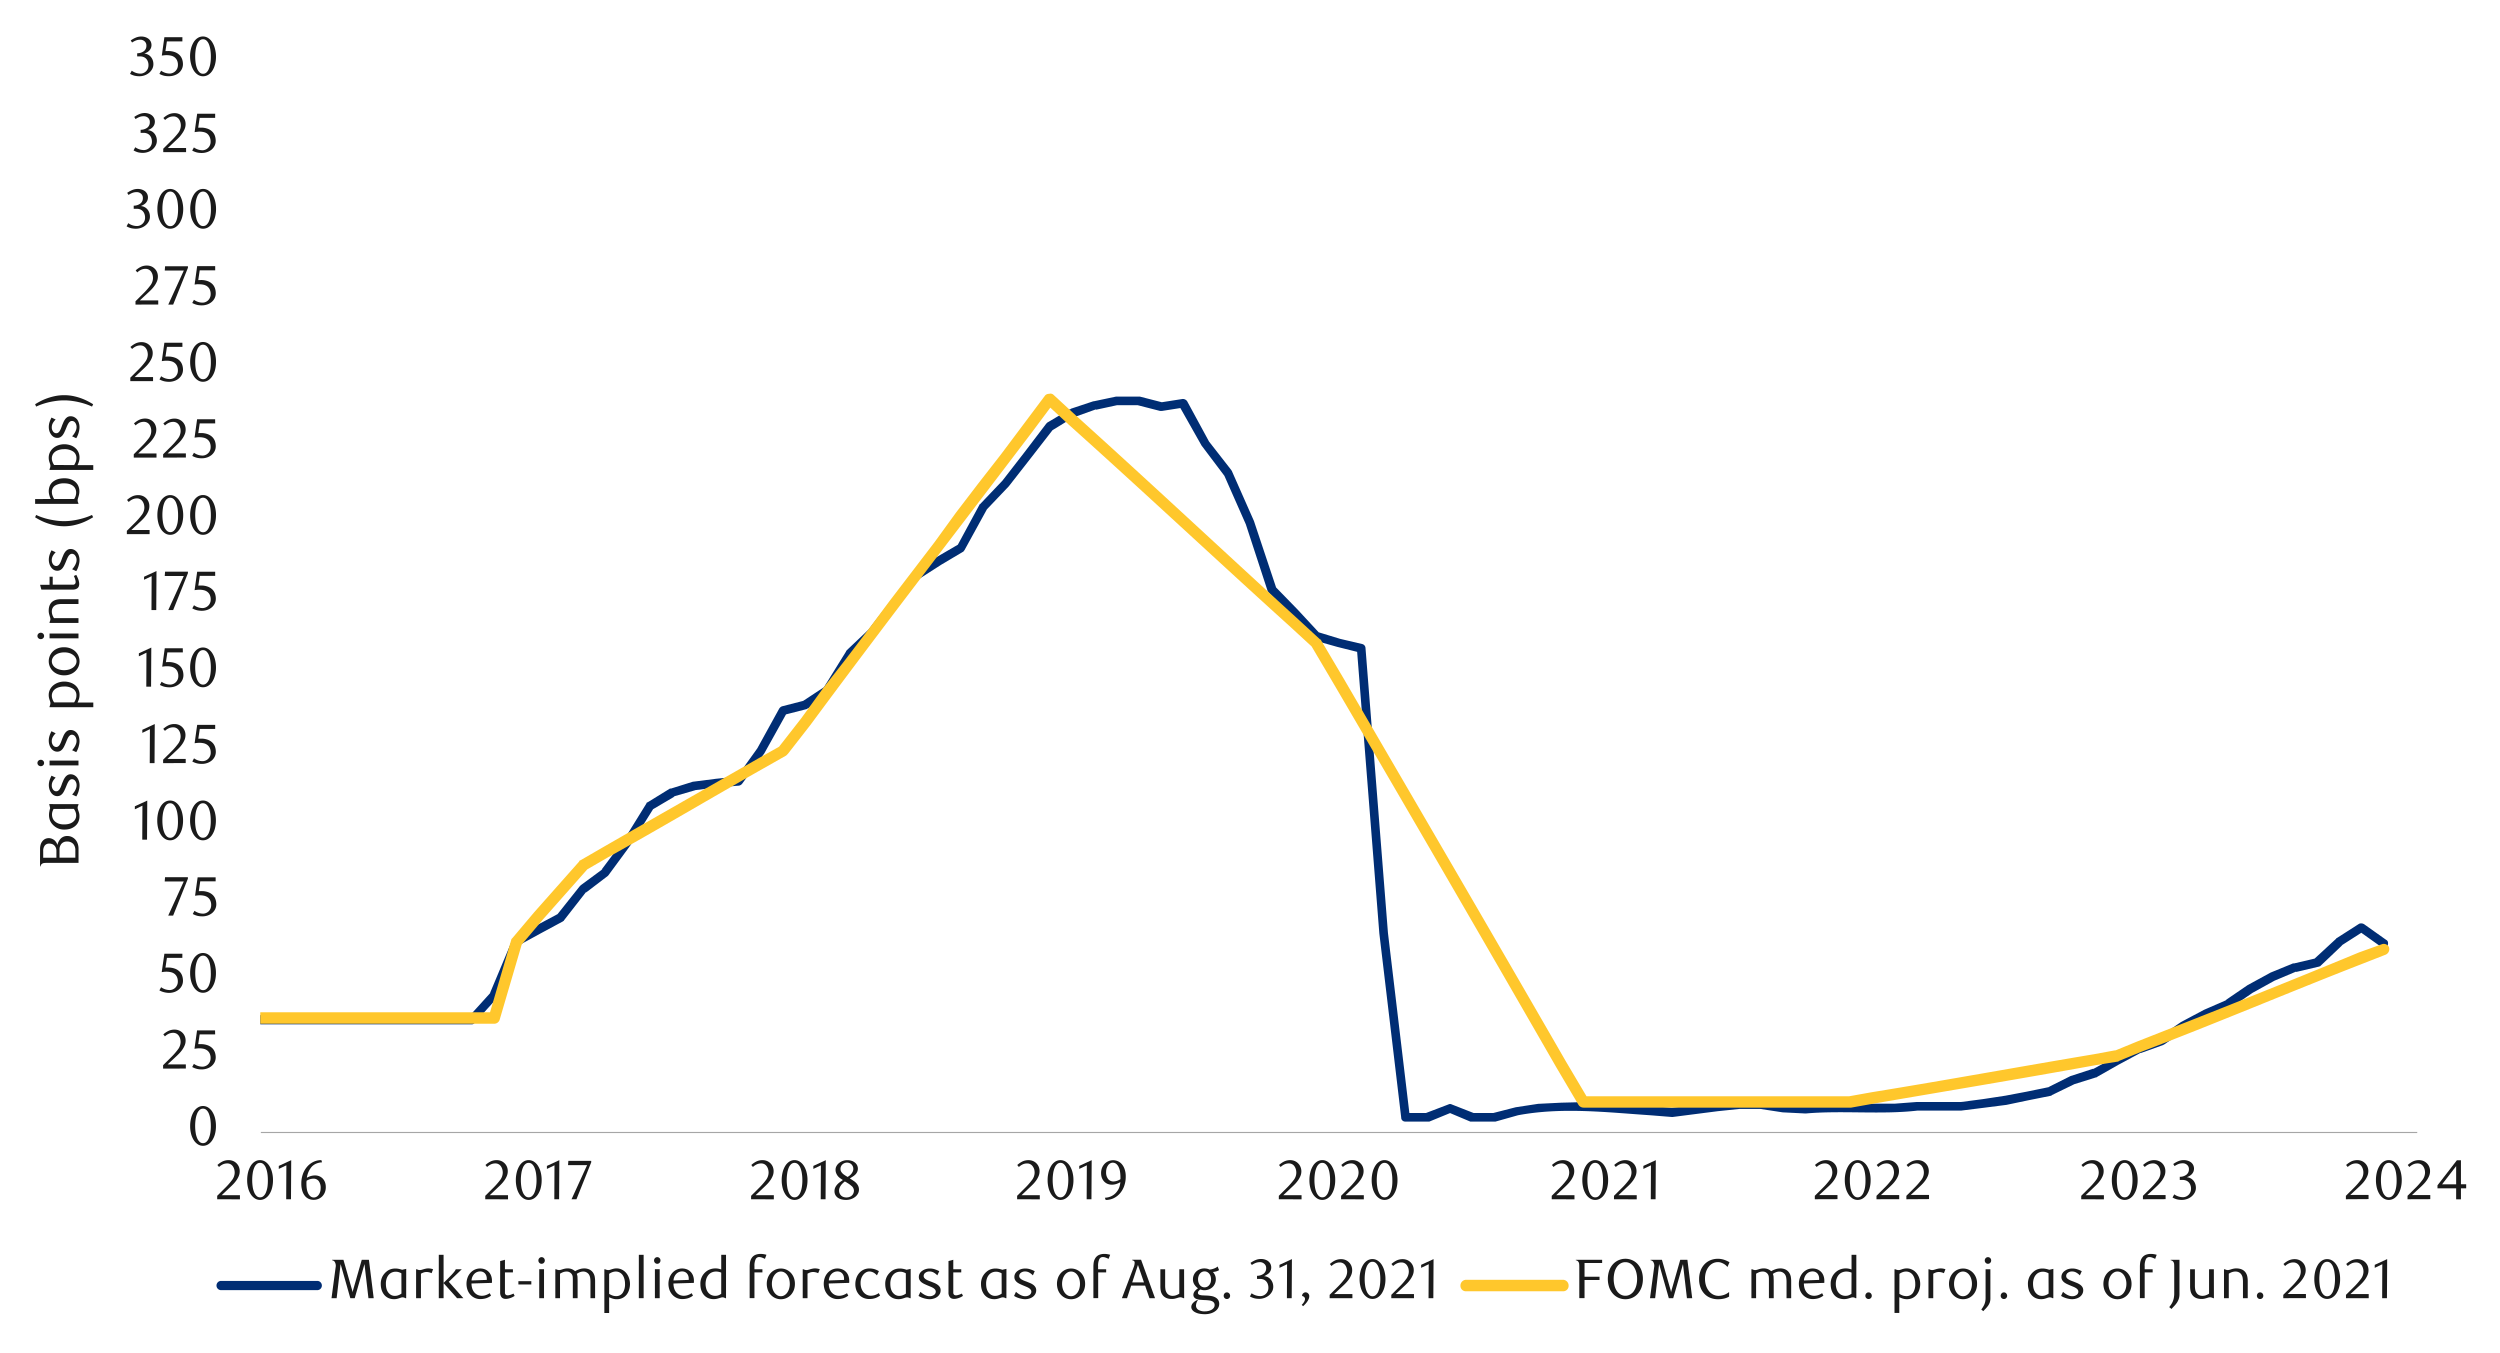 <svg id="Layer_1" data-name="Layer 1" xmlns="http://www.w3.org/2000/svg" xmlns:xlink="http://www.w3.org/1999/xlink" width="1460" height="790" viewBox="0 0 1460 790"><defs><style>.cls-1{fill:none;}.cls-2{fill:#a6a6a6;}.cls-3{clip-path:url(#clip-path);}.cls-4{clip-path:url(#clip-path-2);}.cls-5{fill:#002d74;}.cls-6{fill:#ffc72c;}.cls-7{fill:#1a1a1a;}</style><clipPath id="clip-path"><rect class="cls-1" x="152.01" y="36.75" width="1261.34" height="626.64"/></clipPath><clipPath id="clip-path-2"><rect class="cls-1" x="-124.86" y="-711.36" width="1713.6" height="2217.6"/></clipPath></defs><rect class="cls-2" x="152.34" y="661.04" width="1259.33" height="0.67"/><g class="cls-3"><g class="cls-4"><path class="cls-5" d="M54.9,636.51h78l-2.36,1.68,12.77-43.35a2.9,2.9,0,0,1,2.35-2h129.7l-1.68,1,13.1-14.45-.67.67,13.11-31.25c.33-.33.67-1,1.34-1.34l12.77-7.06,13.1-7-1,.67,13.11-16.47.67-.67,12.77-9.41-.67.34,13.1-17.47,13.1-21.17a.72.72,0,0,1,.68-.67l13.1-8.07h.67l12.77-4H405l13.1-1.68,13.1-1.34-1.68,1.34,12.77-17.81,12.77-23.18a3.35,3.35,0,0,1,1.68-1.34l13.1-3.36-1,.33,12.76-8.4-.67.67,13.11-21.16c0-.34.33-.34.33-.68l13.11-12.43-.34.34,12.77-16.47,13.1-16.8a1.16,1.16,0,0,0,.67-.33l13.11-8.74L559.58,318l-.68,1L572,294.8a.33.33,0,0,1,.33-.34l13.11-13.78,12.77-16.46L611,247.42l.68-.67,13.1-7.73c.34,0,.34,0,.67-.34l13.11-4.36h.33l12.77-2.69h14.11L678.86,235h-1l12.77-2a3.05,3.05,0,0,1,2.68,1.35l12.77,23.52,13.11,16.8c0,.33.33.33.33.67l12.77,28.89,13.1,39.32-.67-1L757.82,356l12.76,13.77-1-.67,13.1,4,12.77,3a2.5,2.5,0,0,1,2,2.35l13.11,166.32L823.34,652.3,820.65,650h12.09l13.11-5a2.11,2.11,0,0,1,2,0l12.77,5h11.43l13.1-3.36,13.1-2,13.44-.67,13.11-.34,12.77.68L951,645.58l12.76.34,12.77,1h-.33l13.1-1.34,13.1-1.68,13.11-1.34H1029l13.1,2,12.77.67,12.43-.67h39l13.1-1h25.87l12.77-1.68,13.11-2,12.43-2.35,13.1-2.69h-.33l12.76-6.39,13.44-4.36-.33.33,12.77-7,13.1-7.06.34-.34,13.1-4.36h-.67l12.77-8.74L1287,589.8l13.1-5.71h-.34l12.77-8.73L1326,568l13.11-5.37h.67l12.77-3-1.35.68,13.11-12.1a.33.33,0,0,1,.33-.34l13.11-8.4a3.29,3.29,0,0,1,3,.34l12.77,9.07c1.34.67,1.34,2.35.67,3.7a2.63,2.63,0,0,1-3.7.33l-12.76-9.07h2.68l-13.1,8.4.67-.33-13.1,12.43c-.34,0-1,.33-1.35.33l-12.76,3,.33-.34-12.77,5.38-12.76,7.05-12.77,8.74c-.34,0-.34,0-.34.34l-13.1,5.37-12.77,7.06L1263.83,610c-.33,0-.33.34-.67.34l-13.1,4.7.33-.33-13.1,7.05-12.43,7.06c-.34.34-.34.34-.68.34l-12.76,4-13.11,6.38-.33.34-13.44,2.69-12.77,2.68-13.11,1.68-13.44,1.68h-25.53c-21.24,2.43-43.77-.21-65.19,1.68l-13.44-.67-13.1-2h-12.1l-12.76,1.34-26.21,3.36h-.67l-12.44-1c-25.72-1.71-51.63-4.82-77.28,0L873.4,655H858.62l-12.77-5.38h2L834.76,655H820.65a2.29,2.29,0,0,1-2.35-2.35L805.53,545.12,792.42,378.8l2,2.35L781,377.79l-13.1-3.7c-.34-.33-.68-.33-1-.67l-12.77-13.78L741,346.2c-.34-.33-.34-.67-.68-1l-12.76-39-12.77-28.9.33.68L701.7,260.19,688.6,237l2.69,1-12.77,2h-1l-13.1-3.36h-12.1l-12.43,2.69.34-.34-13.11,4.7.34-.33-13.11,8.06.68-.67-12.77,16.46L589.14,284,576,297.82l.34-.34-13.11,23.86c-.33.34-.67,1-1,1l-12.43,7.39-13.1,8.4.33-.34L524.3,354.27l-12.77,16.8c-.34,0-.34,0-.34.33l-13.1,12.1.33-.34-13.1,21.17a.72.72,0,0,1-.67.67l-12.77,8.74c-.34,0-.34,0-.67.34l-13.11,3.36,1.35-1L446.34,440l-12.76,17.47a3.08,3.08,0,0,1-2,1.34l-12.77,1-13.1,1.68H406l-12.76,3.7h.67l-13.11,7.73,1-1-13.44,21.5-13.1,17.81-.34.34-12.77,9.74.34-.67-13.1,16.8c0,.33-.34.33-.68.67l-13.1,7.06-12.77,7,1-1.34-13.1,31.25c0,.33,0,.33-.34.67l-13.1,14.45a2,2,0,0,1-2,1H145.62l2.36-2-12.77,43.68a2.53,2.53,0,0,1-2.35,1.68h-78a2.65,2.65,0,0,1-2.68-2.69,2.59,2.59,0,0,1,2.68-2.35"/><path class="cls-6" d="M54.9,635.84h78l-3,2.35,12.43-44.69a4.07,4.07,0,0,1,3.36-2.35h142.8l-3,2.35,13.1-44.69c0-.33.34-.67.68-1l12.76-15.12,26.21-29.56a.73.73,0,0,1,.67-.68l12.77-7.39c30.3-17.44,60.7-34.72,91.06-52.08l13.1-7.39-1,.67,13.11-16.8L480.62,402l13.1-16.8L506.82,368l12.77-17.13,26.21-34.27,12.43-17.14,13.11-17.14,13.1-16.8,13.1-17.47L610.31,231a3,3,0,0,1,2.35-1,2.61,2.61,0,0,1,2.69.67l13.11,12.1C672,282,714.81,322.12,758.15,361.66l12.77,11.76a.72.72,0,0,1,.67.67l13.11,22.18C828,470.66,871.44,545.11,914.39,619.71l13.11,22.17-2.69-1.68H1080l13.1-2.35c43.28-7,86.44-14.93,129.7-22.17l12.77-2.36-.67.34,13.1-5.38c43.26-17,86.78-34.27,129.7-52.08l13.1-4.7a3.34,3.34,0,0,1,4.37,1.68,3.5,3.5,0,0,1-2,4.37l-12.77,5c-43.47,16.9-86.42,35.21-130,51.74l-13.1,5.38c0,.33-.34.33-.67.33l-12.44,2c-43.28,7.87-86.66,15.06-130,22.51l-13.1,2.35H924.81a3.54,3.54,0,0,1-3-1.68l-13.1-22.17q-64.42-112-129.7-223.44l-13.1-22.18.67.67-12.77-11.76c-43.46-39.28-86.4-79.54-130-118.6l-13.1-12.1,5-.67-12.77,17.13c-43.3,57.08-87.14,113.73-129.7,171.36l-13.1,16.8-1,1L446,448.68c-30.5,17.25-60.43,35.08-91.06,52.08l-12.77,7.4,1-.68L317,537.05l-12.76,15.12.67-1.34-13.11,44.69a3.34,3.34,0,0,1-3.36,2.35H145.62l3-2.69-12.77,44.69a3.23,3.23,0,0,1-3,2.35h-78a3.36,3.36,0,0,1-3.36-3.36,3.31,3.31,0,0,1,3.36-3"/></g></g><path class="cls-7" d="M126.12,657.58a18.32,18.32,0,0,1-.56,4.66,12.2,12.2,0,0,1-1.6,3.67,7.84,7.84,0,0,1-2.4,2.4,5.73,5.73,0,0,1-3,.84,5.45,5.45,0,0,1-3-.86,8,8,0,0,1-2.37-2.4,12.45,12.45,0,0,1-1.57-3.65,17.74,17.74,0,0,1-.57-4.63,18.27,18.27,0,0,1,.57-4.69,13.44,13.44,0,0,1,1.56-3.72,7.52,7.52,0,0,1,2.37-2.42,5.52,5.52,0,0,1,3-.87,5.58,5.58,0,0,1,3,.87,7.81,7.81,0,0,1,2.4,2.42,12.62,12.62,0,0,1,1.6,3.7A18.65,18.65,0,0,1,126.12,657.58Zm-3,0a26.29,26.29,0,0,0-.29-4,14.36,14.36,0,0,0-.87-3.23,5.91,5.91,0,0,0-1.41-2.13,2.88,2.88,0,0,0-2-.76,2.84,2.84,0,0,0-2,.76,5.84,5.84,0,0,0-1.42,2.12,13.51,13.51,0,0,0-.86,3.19,26.62,26.62,0,0,0,0,8,13,13,0,0,0,.88,3.19,6,6,0,0,0,1.43,2.12,2.8,2.8,0,0,0,1.95.76,2.87,2.87,0,0,0,2-.76,5.73,5.73,0,0,0,1.43-2.12,14,14,0,0,0,.87-3.17A25.58,25.58,0,0,0,123.13,657.63Z"/><path class="cls-7" d="M95.25,624.08v-2l4.29-4.26a41.28,41.28,0,0,0,4.32-4.87,7.35,7.35,0,0,0,1.61-4.34,7.16,7.16,0,0,0-.31-2.17,5.66,5.66,0,0,0-.86-1.72,3.89,3.89,0,0,0-1.35-1.14,4,4,0,0,0-1.81-.41,6.11,6.11,0,0,0-2.64.57,8.34,8.34,0,0,0-2.18,1.51l-.94-1.17A12.42,12.42,0,0,1,98.5,602a8.15,8.15,0,0,1,3.45-.71,6.75,6.75,0,0,1,2.51.47,6.41,6.41,0,0,1,2.05,1.33,6.18,6.18,0,0,1,1.38,2,6.58,6.58,0,0,1,.51,2.62,7.2,7.2,0,0,1-.57,2.84,13.43,13.43,0,0,1-1.4,2.52,17.8,17.8,0,0,1-1.76,2.13c-.62.64-1.18,1.19-1.67,1.64l-5.15,4.78h10.68v2.41Z"/><path class="cls-7" d="M125.65,604.09H116.6l-.84,5.7.71,0,.72,0a11.09,11.09,0,0,1,4.28.72,7.37,7.37,0,0,1,2.7,1.82,6.46,6.46,0,0,1,1.4,2.46,9.09,9.09,0,0,1,.41,2.62,6.53,6.53,0,0,1-.67,2.95,7,7,0,0,1-1.79,2.24,8.11,8.11,0,0,1-2.6,1.43,9.52,9.52,0,0,1-3.11.51,12.59,12.59,0,0,1-2.66-.28,11.17,11.17,0,0,1-2.91-1.12l1-1.86a8.53,8.53,0,0,0,5,1.66,4.7,4.7,0,0,0,1.74-.35,5,5,0,0,0,1.53-1,5.14,5.14,0,0,0,1.07-1.57,4.88,4.88,0,0,0,.41-2,6.24,6.24,0,0,0-.59-2.89,5,5,0,0,0-1.51-1.77,5.84,5.84,0,0,0-2.12-.9,11.89,11.89,0,0,0-2.36-.24,14.52,14.52,0,0,0-1.48.08l-1.35.18,1.5-10.74h10.51Z"/><path class="cls-7" d="M106.48,559.4h-9l-.85,5.7.72-.05.72,0a11.09,11.09,0,0,1,4.28.72,7.49,7.49,0,0,1,2.7,1.82,6.46,6.46,0,0,1,1.4,2.46,9.15,9.15,0,0,1,.41,2.62,6.5,6.5,0,0,1-.67,3,6.88,6.88,0,0,1-1.79,2.24,8.27,8.27,0,0,1-2.61,1.44,9.68,9.68,0,0,1-3.1.5A12.59,12.59,0,0,1,96,579.5a10.82,10.82,0,0,1-2.91-1.12l1-1.85a8.59,8.59,0,0,0,5,1.66,4.53,4.53,0,0,0,1.75-.36,5,5,0,0,0,1.53-1,5.21,5.21,0,0,0,1.07-1.56,4.93,4.93,0,0,0,.41-2,6.22,6.22,0,0,0-.59-2.88,4.9,4.9,0,0,0-1.51-1.78,5.66,5.66,0,0,0-2.12-.89,11.21,11.21,0,0,0-2.36-.25,14.52,14.52,0,0,0-1.48.08l-1.35.18L96,557h10.51Z"/><path class="cls-7" d="M126.11,568.21a17.92,17.92,0,0,1-.57,4.66,12.56,12.56,0,0,1-1.59,3.67,7.7,7.7,0,0,1-2.4,2.39,5.67,5.67,0,0,1-3,.85,5.54,5.54,0,0,1-3-.86,8,8,0,0,1-2.37-2.4,12.58,12.58,0,0,1-1.58-3.65,17.81,17.81,0,0,1-.56-4.63,18.28,18.28,0,0,1,.56-4.69,13.18,13.18,0,0,1,1.56-3.72,7.66,7.66,0,0,1,2.37-2.43,5.75,5.75,0,0,1,6,0,8,8,0,0,1,2.4,2.43,12.76,12.76,0,0,1,1.59,3.7A18.08,18.08,0,0,1,126.11,568.21Zm-3,0a25.25,25.25,0,0,0-.3-4A13.92,13.92,0,0,0,122,561a5.8,5.8,0,0,0-1.42-2.13,2.85,2.85,0,0,0-2-.77,2.89,2.89,0,0,0-2,.77,5.9,5.9,0,0,0-1.41,2.11,14.28,14.28,0,0,0-.87,3.19,27.59,27.59,0,0,0,0,8,13.48,13.48,0,0,0,.88,3.19,6.11,6.11,0,0,0,1.43,2.12,2.84,2.84,0,0,0,2,.76,2.89,2.89,0,0,0,2-.76,5.85,5.85,0,0,0,1.43-2.12,13.6,13.6,0,0,0,.86-3.17A24.35,24.35,0,0,0,123.12,568.26Z"/><path class="cls-7" d="M101.11,534.7H98.24l9.08-19.92H96.19l.2-2.51h13.34v.88Z"/><path class="cls-7" d="M125.94,514.71h-9l-.84,5.7.71,0,.72,0a11.09,11.09,0,0,1,4.28.72,7.49,7.49,0,0,1,2.7,1.82,6.46,6.46,0,0,1,1.4,2.46,9.15,9.15,0,0,1,.41,2.62,6.37,6.37,0,0,1-.67,2.95,6.89,6.89,0,0,1-1.79,2.25,8.51,8.51,0,0,1-2.6,1.43,9.79,9.79,0,0,1-3.11.5,13.09,13.09,0,0,1-2.65-.27,11.29,11.29,0,0,1-2.92-1.13l1-1.85a8.62,8.62,0,0,0,5,1.66,4.52,4.52,0,0,0,1.74-.36,5,5,0,0,0,1.53-1,5.09,5.09,0,0,0,1.07-1.56,4.93,4.93,0,0,0,.41-2,6.22,6.22,0,0,0-.59-2.88,4.9,4.9,0,0,0-1.51-1.78,5.59,5.59,0,0,0-2.12-.89,11.21,11.21,0,0,0-2.36-.25,14.52,14.52,0,0,0-1.48.08l-1.35.18,1.5-10.74h10.51Z"/><path class="cls-7" d="M83.08,490.35l.1-19.83-4.43,2.12v-1.76L86,467.53l-.13,22.82Z"/><path class="cls-7" d="M106.91,479.17a17.92,17.92,0,0,1-.57,4.66,12.68,12.68,0,0,1-1.59,3.67,7.7,7.7,0,0,1-2.4,2.39,5.67,5.67,0,0,1-3,.85,5.54,5.54,0,0,1-3-.86,8,8,0,0,1-2.37-2.4,12.58,12.58,0,0,1-1.58-3.65,17.81,17.81,0,0,1-.56-4.63,18.22,18.22,0,0,1,.56-4.69,13.18,13.18,0,0,1,1.56-3.72,7.66,7.66,0,0,1,2.37-2.43,5.75,5.75,0,0,1,6,0,8,8,0,0,1,2.4,2.43,12.76,12.76,0,0,1,1.59,3.7A18.08,18.08,0,0,1,106.91,479.17Zm-3,.05a25.15,25.15,0,0,0-.3-4,13.78,13.78,0,0,0-.86-3.22,5.8,5.8,0,0,0-1.42-2.13,2.85,2.85,0,0,0-2-.77,2.89,2.89,0,0,0-2,.77A5.9,5.9,0,0,0,96,472a14.13,14.13,0,0,0-.87,3.19,27.59,27.59,0,0,0,0,8,13.48,13.48,0,0,0,.88,3.19,6.11,6.11,0,0,0,1.43,2.12,2.84,2.84,0,0,0,2,.76,2.89,2.89,0,0,0,2-.76,5.85,5.85,0,0,0,1.43-2.12,13.6,13.6,0,0,0,.86-3.17A24.35,24.35,0,0,0,103.92,479.22Z"/><path class="cls-7" d="M126.08,479.17a18.37,18.37,0,0,1-.56,4.66,12.43,12.43,0,0,1-1.6,3.67,7.7,7.7,0,0,1-2.4,2.39,5.65,5.65,0,0,1-3,.85,5.54,5.54,0,0,1-3-.86,8,8,0,0,1-2.37-2.4,12.57,12.57,0,0,1-1.57-3.65,17.8,17.8,0,0,1-.57-4.63,18.21,18.21,0,0,1,.57-4.69,13.18,13.18,0,0,1,1.56-3.72,7.66,7.66,0,0,1,2.37-2.43,5.59,5.59,0,0,1,3-.86,5.66,5.66,0,0,1,3,.86,8,8,0,0,1,2.4,2.43,12.5,12.5,0,0,1,1.6,3.7A18.53,18.53,0,0,1,126.08,479.17Zm-3,.05a26.43,26.43,0,0,0-.29-4,14.27,14.27,0,0,0-.87-3.22,5.91,5.91,0,0,0-1.41-2.13,2.89,2.89,0,0,0-2-.77,2.85,2.85,0,0,0-2,.77,5.79,5.79,0,0,0-1.42,2.11,13.64,13.64,0,0,0-.86,3.19,26.68,26.68,0,0,0,0,8,13,13,0,0,0,.88,3.19,6,6,0,0,0,1.43,2.12,2.8,2.8,0,0,0,2,.76,2.87,2.87,0,0,0,2-.76,5.73,5.73,0,0,0,1.43-2.12,14.09,14.09,0,0,0,.87-3.17A25.58,25.58,0,0,0,123.09,479.22Z"/><path class="cls-7" d="M87.45,445.67l.1-19.83L83.12,428V426.2l7.26-3.35-.13,22.82Z"/><path class="cls-7" d="M95.26,445.67v-2l4.3-4.26a41.1,41.1,0,0,0,4.31-4.87,7.3,7.3,0,0,0,1.62-4.34,7.43,7.43,0,0,0-.31-2.17,5.56,5.56,0,0,0-.87-1.72,3.89,3.89,0,0,0-1.35-1.14,3.79,3.79,0,0,0-1.8-.41,6.07,6.07,0,0,0-2.64.57,8.11,8.11,0,0,0-2.18,1.51l-1-1.17a13,13,0,0,1,3.13-2.13,8.15,8.15,0,0,1,3.45-.7,6.79,6.79,0,0,1,2.51.47,6.25,6.25,0,0,1,2,1.33,6.46,6.46,0,0,1,1.89,4.67,7.42,7.42,0,0,1-.57,2.84,13.43,13.43,0,0,1-1.4,2.52,18.81,18.81,0,0,1-1.76,2.13c-.62.64-1.18,1.18-1.68,1.64l-5.14,4.78h10.68v2.41Z"/><path class="cls-7" d="M125.67,425.68h-9l-.85,5.69.72,0,.71,0a11.11,11.11,0,0,1,4.29.72,7.42,7.42,0,0,1,2.7,1.82,6.46,6.46,0,0,1,1.4,2.46,9.07,9.07,0,0,1,.4,2.62,6.48,6.48,0,0,1-.66,2.94,7,7,0,0,1-1.79,2.25,8.05,8.05,0,0,1-2.61,1.43,9.48,9.48,0,0,1-3.11.51,13.18,13.18,0,0,1-2.65-.28,11.17,11.17,0,0,1-2.91-1.12l1-1.86a8.52,8.52,0,0,0,5,1.66,4.79,4.79,0,0,0,3.27-1.37,4.84,4.84,0,0,0,1.08-1.56,4.92,4.92,0,0,0,.4-2,6.23,6.23,0,0,0-.58-2.88,4.81,4.81,0,0,0-1.52-1.77,5.56,5.56,0,0,0-2.11-.9,11.89,11.89,0,0,0-2.36-.24,14.52,14.52,0,0,0-1.48.08q-.74.07-1.35.18l1.49-10.74h10.52Z"/><path class="cls-7" d="M85.44,401l.09-19.83-4.43,2.12v-1.76l7.26-3.35L88.23,401Z"/><path class="cls-7" d="M106.79,381H97.74l-.85,5.7c.24,0,.48,0,.72-.05l.72,0a11.09,11.09,0,0,1,4.28.72,7.25,7.25,0,0,1,2.7,1.82,6.46,6.46,0,0,1,1.4,2.46,9.09,9.09,0,0,1,.41,2.62,6.49,6.49,0,0,1-.67,2.94,7,7,0,0,1-1.79,2.25,8.05,8.05,0,0,1-2.61,1.43,9.44,9.44,0,0,1-3.11.51,13.18,13.18,0,0,1-2.65-.28A11.17,11.17,0,0,1,93.38,400l1-1.86a8.52,8.52,0,0,0,5,1.66,4.45,4.45,0,0,0,1.74-.36,4.61,4.61,0,0,0,1.53-1,5,5,0,0,0,1.08-1.57,4.93,4.93,0,0,0,.41-2,6.22,6.22,0,0,0-.59-2.88,4.88,4.88,0,0,0-1.51-1.77,5.67,5.67,0,0,0-2.12-.9,11.89,11.89,0,0,0-2.36-.24,14.52,14.52,0,0,0-1.48.08c-.49.06-.94.11-1.35.18l1.49-10.74h10.52Z"/><path class="cls-7" d="M126.13,389.79a18,18,0,0,1-.57,4.67,12.5,12.5,0,0,1-1.59,3.66,7.76,7.76,0,0,1-2.41,2.4,5.73,5.73,0,0,1-3,.85,5.44,5.44,0,0,1-3-.87,7.83,7.83,0,0,1-2.37-2.39,12.31,12.31,0,0,1-1.58-3.65,17.85,17.85,0,0,1-.57-4.63,18.34,18.34,0,0,1,.57-4.7,13.24,13.24,0,0,1,1.56-3.71,7.46,7.46,0,0,1,2.37-2.43,5.68,5.68,0,0,1,6,0,7.87,7.87,0,0,1,2.41,2.43,12.64,12.64,0,0,1,1.59,3.7A18.05,18.05,0,0,1,126.13,389.79Zm-3,0a26.39,26.39,0,0,0-.29-4,14.29,14.29,0,0,0-.86-3.22,5.88,5.88,0,0,0-1.42-2.14,3,3,0,0,0-4,0,5.84,5.84,0,0,0-1.42,2.12,13.51,13.51,0,0,0-.86,3.19,27.59,27.59,0,0,0,0,8,13.14,13.14,0,0,0,.88,3.19,6.06,6.06,0,0,0,1.43,2.11,2.85,2.85,0,0,0,1.95.77,2.88,2.88,0,0,0,2-.77A5.7,5.7,0,0,0,122,397a14.06,14.06,0,0,0,.86-3.18A25.49,25.49,0,0,0,123.13,389.84Z"/><path class="cls-7" d="M88.46,356.29l.1-19.82-4.43,2.11v-1.76l7.26-3.35-.13,22.82Z"/><path class="cls-7" d="M101.12,356.29H98.26l9.08-19.92H96.21l.19-2.51h13.35v.88Z"/><path class="cls-7" d="M125.67,336.3h-9l-.85,5.7.72-.05.71,0a11.05,11.05,0,0,1,4.28.72,7.63,7.63,0,0,1,2.71,1.82,6.6,6.6,0,0,1,1.4,2.46,9.12,9.12,0,0,1,.4,2.62,6.49,6.49,0,0,1-.66,2.95,6.91,6.91,0,0,1-1.8,2.24,8.11,8.11,0,0,1-2.6,1.44,9.74,9.74,0,0,1-3.11.5,12.49,12.49,0,0,1-2.65-.28,11,11,0,0,1-2.92-1.12l1-1.85a8.64,8.64,0,0,0,5,1.66,4.45,4.45,0,0,0,1.74-.36,4.8,4.8,0,0,0,1.53-1,5.12,5.12,0,0,0,1.08-1.56,4.92,4.92,0,0,0,.4-2,6.23,6.23,0,0,0-.58-2.88,4.92,4.92,0,0,0-1.52-1.78,5.61,5.61,0,0,0-2.11-.89,11.61,11.61,0,0,0-3.84-.16c-.49.05-.94.11-1.36.17l1.5-10.74h10.52Z"/><path class="cls-7" d="M74.08,311.94V310l4.3-4.27a41.1,41.1,0,0,0,4.31-4.87,7.3,7.3,0,0,0,1.62-4.34,7.53,7.53,0,0,0-.31-2.17,5.68,5.68,0,0,0-.87-1.72A3.82,3.82,0,0,0,80,291.07a6.07,6.07,0,0,0-2.64.57,8.15,8.15,0,0,0-2.18,1.52l-1-1.18a12.92,12.92,0,0,1,3.13-2.12,8.15,8.15,0,0,1,3.45-.71,6.79,6.79,0,0,1,2.51.47A6.23,6.23,0,0,1,86.73,293a6.58,6.58,0,0,1,.5,2.62,7.38,7.38,0,0,1-.56,2.84,13.43,13.43,0,0,1-1.4,2.52,18.81,18.81,0,0,1-1.76,2.13c-.62.64-1.18,1.19-1.68,1.64l-5.14,4.78H87.37v2.41Z"/><path class="cls-7" d="M107,300.76a17.92,17.92,0,0,1-.57,4.66,12.43,12.43,0,0,1-1.6,3.67,7.7,7.7,0,0,1-2.4,2.39,5.65,5.65,0,0,1-3,.85,5.48,5.48,0,0,1-3-.86,8.13,8.13,0,0,1-2.38-2.4,12.57,12.57,0,0,1-1.57-3.65,17.8,17.8,0,0,1-.57-4.63,18.21,18.21,0,0,1,.57-4.69A13.18,13.18,0,0,1,94,292.38,7.66,7.66,0,0,1,96.39,290a5.51,5.51,0,0,1,3-.86,5.57,5.57,0,0,1,3,.86,8,8,0,0,1,2.4,2.43,12.5,12.5,0,0,1,1.6,3.7A18.08,18.08,0,0,1,107,300.76Zm-3,.05a26.43,26.43,0,0,0-.29-4,14.27,14.27,0,0,0-.87-3.22,5.91,5.91,0,0,0-1.41-2.13,2.89,2.89,0,0,0-2-.77,2.85,2.85,0,0,0-2,.77A5.79,5.79,0,0,0,96,293.56a13.64,13.64,0,0,0-.86,3.19,26.68,26.68,0,0,0,0,8,13,13,0,0,0,.88,3.19A6,6,0,0,0,97.49,310a2.8,2.8,0,0,0,2,.76,2.87,2.87,0,0,0,2-.76,5.73,5.73,0,0,0,1.43-2.12,14.09,14.09,0,0,0,.87-3.17A25.58,25.58,0,0,0,104,300.81Z"/><path class="cls-7" d="M126.14,300.76a17.92,17.92,0,0,1-.57,4.66,12.68,12.68,0,0,1-1.59,3.67,7.83,7.83,0,0,1-2.41,2.39,5.64,5.64,0,0,1-3,.85,5.51,5.51,0,0,1-3-.86,8,8,0,0,1-2.37-2.4,12.31,12.31,0,0,1-1.58-3.65,17.8,17.8,0,0,1-.57-4.63,18.21,18.21,0,0,1,.57-4.69,13.18,13.18,0,0,1,1.56-3.72,7.66,7.66,0,0,1,2.37-2.43,5.73,5.73,0,0,1,6,0,8.09,8.09,0,0,1,2.41,2.43,12.76,12.76,0,0,1,1.59,3.7A18.08,18.08,0,0,1,126.14,300.76Zm-3,.05a26.43,26.43,0,0,0-.29-4,14.29,14.29,0,0,0-.86-3.22,5.92,5.92,0,0,0-1.42-2.13,2.94,2.94,0,0,0-4,0,5.79,5.79,0,0,0-1.42,2.11,13.64,13.64,0,0,0-.86,3.19,27.59,27.59,0,0,0,0,8,13,13,0,0,0,.88,3.19,6.11,6.11,0,0,0,1.43,2.12,2.82,2.82,0,0,0,2,.76,2.87,2.87,0,0,0,2-.76,5.74,5.74,0,0,0,1.44-2.12,14.11,14.11,0,0,0,.86-3.17A25.58,25.58,0,0,0,123.14,300.81Z"/><path class="cls-7" d="M78.12,267.25V265.3L82.41,261a43.06,43.06,0,0,0,4.32-4.86,7,7,0,0,0,1.3-6.51,5.6,5.6,0,0,0-.86-1.73,3.89,3.89,0,0,0-1.35-1.14,4,4,0,0,0-1.81-.41,6.22,6.22,0,0,0-2.64.57,8.15,8.15,0,0,0-2.18,1.52l-.94-1.17a12.75,12.75,0,0,1,3.12-2.13,8.15,8.15,0,0,1,3.45-.71,6.56,6.56,0,0,1,2.51.48,6.14,6.14,0,0,1,3.43,3.38,6.53,6.53,0,0,1,.51,2.61,7.25,7.25,0,0,1-.57,2.85,13,13,0,0,1-1.4,2.51,17,17,0,0,1-1.76,2.13c-.62.64-1.18,1.19-1.68,1.64l-5.14,4.78H91.4v2.41Z"/><path class="cls-7" d="M95.27,267.25V265.3l4.3-4.27a41.9,41.9,0,0,0,4.31-4.86,7.34,7.34,0,0,0,1.61-4.35,7.09,7.09,0,0,0-.31-2.16,5.39,5.39,0,0,0-.86-1.73,3.82,3.82,0,0,0-3.16-1.55,6.21,6.21,0,0,0-2.63.57,8,8,0,0,0-2.18,1.52l-.95-1.17a13,13,0,0,1,3.13-2.13,8.15,8.15,0,0,1,3.45-.71,6.51,6.51,0,0,1,2.5.48,6,6,0,0,1,2.06,1.33,6.38,6.38,0,0,1,1.38,2,6.53,6.53,0,0,1,.5,2.61,7.25,7.25,0,0,1-.57,2.85,12.53,12.53,0,0,1-1.4,2.51,17.91,17.91,0,0,1-1.75,2.13c-.62.64-1.18,1.19-1.68,1.64l-5.14,4.78h10.67v2.41Z"/><path class="cls-7" d="M125.68,247.26h-9.05l-.85,5.7.72-.05h.71a11.07,11.07,0,0,1,4.28.71,7.52,7.52,0,0,1,2.71,1.83,6.48,6.48,0,0,1,1.4,2.45,9.12,9.12,0,0,1,.4,2.62,6.49,6.49,0,0,1-.66,2.95,7.16,7.16,0,0,1-1.79,2.25,8.45,8.45,0,0,1-2.61,1.43,9.74,9.74,0,0,1-3.11.5,13.17,13.17,0,0,1-2.65-.27,11.23,11.23,0,0,1-2.91-1.13l1-1.85a8.64,8.64,0,0,0,5,1.66,4.45,4.45,0,0,0,1.74-.36,4.92,4.92,0,0,0,2.61-2.57,4.92,4.92,0,0,0,.4-2,6.23,6.23,0,0,0-.58-2.88,4.92,4.92,0,0,0-1.52-1.78,5.61,5.61,0,0,0-2.11-.89,11.61,11.61,0,0,0-3.84-.16c-.49.05-.94.11-1.35.17l1.49-10.74h10.52Z"/><path class="cls-7" d="M76.1,222.57v-2l4.3-4.26a41.1,41.1,0,0,0,4.31-4.87,7.29,7.29,0,0,0,1.61-4.34A7.44,7.44,0,0,0,86,205a5.56,5.56,0,0,0-.87-1.72,3.89,3.89,0,0,0-1.35-1.14,3.79,3.79,0,0,0-1.8-.41,6.07,6.07,0,0,0-2.64.57,8,8,0,0,0-2.18,1.51l-1-1.17a13,13,0,0,1,3.13-2.13,8.15,8.15,0,0,1,3.45-.7,6.79,6.79,0,0,1,2.51.47,6.25,6.25,0,0,1,2.05,1.33,6.4,6.4,0,0,1,1.88,4.67,7.24,7.24,0,0,1-.57,2.84,12.89,12.89,0,0,1-1.4,2.52,17.74,17.74,0,0,1-1.75,2.13c-.62.64-1.18,1.18-1.68,1.64l-5.14,4.78H89.38v2.41Z"/><path class="cls-7" d="M106.54,202.58H97.49l-.85,5.7c.24,0,.48,0,.72-.05l.72,0a11.09,11.09,0,0,1,4.28.72,7.25,7.25,0,0,1,2.7,1.82,6.46,6.46,0,0,1,1.4,2.46,9.09,9.09,0,0,1,.41,2.62,6.46,6.46,0,0,1-.67,2.94,7,7,0,0,1-1.79,2.25,8.05,8.05,0,0,1-2.61,1.43,9.44,9.44,0,0,1-3.11.51,13.18,13.18,0,0,1-2.65-.28,11.17,11.17,0,0,1-2.91-1.12l1-1.86a8.52,8.52,0,0,0,5,1.66,4.45,4.45,0,0,0,1.74-.36,4.63,4.63,0,0,0,1.54-1,5,5,0,0,0,1.48-3.58,6.22,6.22,0,0,0-.59-2.88,4.78,4.78,0,0,0-1.51-1.77,5.67,5.67,0,0,0-2.12-.9,11.89,11.89,0,0,0-2.36-.24,14.52,14.52,0,0,0-1.48.08q-.73.08-1.35.18L96,200.14h10.51Z"/><path class="cls-7" d="M126.14,211.38a18,18,0,0,1-.57,4.67,12.5,12.5,0,0,1-1.59,3.66,7.87,7.87,0,0,1-2.41,2.4,5.73,5.73,0,0,1-3,.85,5.44,5.44,0,0,1-3-.87,7.83,7.83,0,0,1-2.37-2.39,12.58,12.58,0,0,1-1.58-3.65,17.85,17.85,0,0,1-.57-4.63,18.34,18.34,0,0,1,.57-4.7,13.24,13.24,0,0,1,1.56-3.71,7.46,7.46,0,0,1,2.37-2.43,5.68,5.68,0,0,1,6,0A7.87,7.87,0,0,1,124,203a12.64,12.64,0,0,1,1.59,3.7A18.05,18.05,0,0,1,126.14,211.38Zm-3,.05a25.16,25.16,0,0,0-.29-4,14.29,14.29,0,0,0-.86-3.22,5.76,5.76,0,0,0-1.42-2.14,3,3,0,0,0-4,0,6,6,0,0,0-1.42,2.12,14,14,0,0,0-.86,3.19,27.59,27.59,0,0,0,0,8,13.61,13.61,0,0,0,.88,3.19,6.06,6.06,0,0,0,1.43,2.11,2.85,2.85,0,0,0,2,.77,2.91,2.91,0,0,0,2-.77,5.81,5.81,0,0,0,1.43-2.11,14.06,14.06,0,0,0,.86-3.18A24.31,24.31,0,0,0,123.14,211.43Z"/><path class="cls-7" d="M79.13,177.88v-1.95l4.29-4.27a42.21,42.21,0,0,0,4.32-4.87,7.35,7.35,0,0,0,1.61-4.34,7.53,7.53,0,0,0-.31-2.17,5.9,5.9,0,0,0-.86-1.72,3.89,3.89,0,0,0-1.35-1.14A4,4,0,0,0,85,157a6.07,6.07,0,0,0-2.64.57,8.15,8.15,0,0,0-2.18,1.52l-.94-1.18a12.69,12.69,0,0,1,3.12-2.12,8.15,8.15,0,0,1,3.45-.71,6.75,6.75,0,0,1,2.51.47,6.28,6.28,0,0,1,2,1.34,6,6,0,0,1,1.38,2,6.58,6.58,0,0,1,.51,2.62,7.2,7.2,0,0,1-.57,2.84,13.43,13.43,0,0,1-1.4,2.52,18.81,18.81,0,0,1-1.76,2.13c-.62.64-1.18,1.19-1.68,1.64l-5.14,4.78H92.41v2.41Z"/><path class="cls-7" d="M101.13,177.88H98.27L107.35,158H96.22l.19-2.51h13.35v.88Z"/><path class="cls-7" d="M125.68,157.89h-9.05l-.85,5.7.72-.05.71,0a11.05,11.05,0,0,1,4.28.72,7.5,7.5,0,0,1,2.71,1.82,6.6,6.6,0,0,1,1.4,2.46,9.07,9.07,0,0,1,.4,2.62,6.49,6.49,0,0,1-.66,3,7.12,7.12,0,0,1-1.79,2.24,8.27,8.27,0,0,1-2.61,1.44,9.74,9.74,0,0,1-3.11.5,12.49,12.49,0,0,1-2.65-.28,11.17,11.17,0,0,1-2.91-1.12l1-1.86a8.57,8.57,0,0,0,5,1.66,4.43,4.43,0,0,0,1.74-.35,4.8,4.8,0,0,0,1.53-1,5,5,0,0,0,1.08-1.57,4.88,4.88,0,0,0,.4-2,6.17,6.17,0,0,0-.58-2.88,4.92,4.92,0,0,0-1.52-1.78,5.61,5.61,0,0,0-2.11-.89,11.21,11.21,0,0,0-2.36-.25A14.36,14.36,0,0,0,115,166l-1.35.18,1.49-10.74h10.52Z"/><path class="cls-7" d="M82.23,120.33a5.74,5.74,0,0,1,2.18.61,5.28,5.28,0,0,1,1.67,1.33,6.09,6.09,0,0,1,1.09,1.91,6.76,6.76,0,0,1,.39,2.34,5.75,5.75,0,0,1-.68,2.78,7.58,7.58,0,0,1-1.82,2.25,8.55,8.55,0,0,1-2.64,1.5,9.29,9.29,0,0,1-3.09.53,12.74,12.74,0,0,1-2.56-.27,10.4,10.4,0,0,1-2.85-1.13l1-1.85A8.68,8.68,0,0,0,80,132a4.47,4.47,0,0,0,1.76-.36,5.06,5.06,0,0,0,1.51-1,4.61,4.61,0,0,0,1.06-1.53,5,5,0,0,0,.39-2,5.88,5.88,0,0,0-.39-2.23,4.66,4.66,0,0,0-1-1.62,4.16,4.16,0,0,0-1.55-1,5.46,5.46,0,0,0-1.9-.33H78.09v-1.82a6.46,6.46,0,0,0,3.84-1.21,3.89,3.89,0,0,0,1.5-3.32,3.12,3.12,0,0,0-1.06-2.44,3.69,3.69,0,0,0-2.55-.94,6.74,6.74,0,0,0-2.41.41,10.61,10.61,0,0,0-2.35,1.25l-.78-1.24a15.45,15.45,0,0,1,3-1.66,8.17,8.17,0,0,1,3.13-.62,7.46,7.46,0,0,1,2.43.38,6.06,6.06,0,0,1,1.88,1,4.72,4.72,0,0,1,1.24,1.57,4.59,4.59,0,0,1,.44,2,4.49,4.49,0,0,1-.33,1.76,4.92,4.92,0,0,1-.87,1.4,5.44,5.44,0,0,1-1.31,1.06A10,10,0,0,1,82.23,120.33Z"/><path class="cls-7" d="M107,122a17.87,17.87,0,0,1-.57,4.66,12.45,12.45,0,0,1-1.59,3.67,7.87,7.87,0,0,1-2.41,2.4,5.72,5.72,0,0,1-3,.84,5.43,5.43,0,0,1-3-.86,7.87,7.87,0,0,1-2.37-2.4,12.46,12.46,0,0,1-1.58-3.65,17.74,17.74,0,0,1-.57-4.63,18.27,18.27,0,0,1,.57-4.69A13.44,13.44,0,0,1,94,113.63a7.66,7.66,0,0,1,2.37-2.43,5.73,5.73,0,0,1,6,0,8,8,0,0,1,2.41,2.43,12.88,12.88,0,0,1,1.59,3.7A18.19,18.19,0,0,1,107,122Zm-3,0a25.07,25.07,0,0,0-.29-4,13.87,13.87,0,0,0-.86-3.23,5.8,5.8,0,0,0-1.42-2.13,3,3,0,0,0-4,0A6,6,0,0,0,96,114.82a14,14,0,0,0-.86,3.19,27.52,27.52,0,0,0,0,8,13.48,13.48,0,0,0,.88,3.19,6.11,6.11,0,0,0,1.43,2.12,2.84,2.84,0,0,0,2,.76,2.9,2.9,0,0,0,2-.76,5.85,5.85,0,0,0,1.43-2.12,13.6,13.6,0,0,0,.86-3.17A24.39,24.39,0,0,0,104,122.06Z"/><path class="cls-7" d="M126.17,122a17.87,17.87,0,0,1-.57,4.66,12.19,12.19,0,0,1-1.59,3.67,7.84,7.84,0,0,1-2.4,2.4,5.73,5.73,0,0,1-3,.84,5.45,5.45,0,0,1-3-.86,7.87,7.87,0,0,1-2.37-2.4,12.19,12.19,0,0,1-1.57-3.65,17.74,17.74,0,0,1-.57-4.63,18.27,18.27,0,0,1,.57-4.69,12.86,12.86,0,0,1,1.56-3.72,7.66,7.66,0,0,1,2.37-2.43,5.59,5.59,0,0,1,3-.86,5.66,5.66,0,0,1,3,.86,8,8,0,0,1,2.4,2.43,12.61,12.61,0,0,1,1.59,3.7A18.19,18.19,0,0,1,126.17,122Zm-3,0a25,25,0,0,0-.3-4,13.87,13.87,0,0,0-.86-3.23,5.91,5.91,0,0,0-1.41-2.13,3,3,0,0,0-4,0,6,6,0,0,0-1.41,2.12,13.51,13.51,0,0,0-.86,3.19,26.62,26.62,0,0,0,0,8,13,13,0,0,0,.87,3.19,6.13,6.13,0,0,0,1.44,2.12,2.8,2.8,0,0,0,2,.76,2.89,2.89,0,0,0,2-.76,5.85,5.85,0,0,0,1.43-2.12,13.6,13.6,0,0,0,.86-3.17A24.35,24.35,0,0,0,123.18,122.06Z"/><path class="cls-7" d="M86.26,76a5.74,5.74,0,0,1,2.18.61,5.44,5.44,0,0,1,1.68,1.33,6.37,6.37,0,0,1,1.09,1.9,6.86,6.86,0,0,1,.39,2.35A5.79,5.79,0,0,1,90.91,85a7.43,7.43,0,0,1-1.82,2.25,8.55,8.55,0,0,1-2.64,1.5,9.25,9.25,0,0,1-3.09.53A12.72,12.72,0,0,1,80.81,89,10.4,10.4,0,0,1,78,87.83l1-1.85A8.78,8.78,0,0,0,84,87.64a4.43,4.43,0,0,0,1.76-.36,5.06,5.06,0,0,0,1.51-1,4.72,4.72,0,0,0,1.06-1.53,5,5,0,0,0,.39-2,6.13,6.13,0,0,0-.38-2.23,4.76,4.76,0,0,0-1-1.61,4.2,4.2,0,0,0-1.56-1,5.42,5.42,0,0,0-1.9-.33H82.12V75.79A6.54,6.54,0,0,0,86,74.58a3.93,3.93,0,0,0,1.49-3.32,3.13,3.13,0,0,0-1-2.44,3.71,3.71,0,0,0-2.56-.94,7,7,0,0,0-2.41.4,10.83,10.83,0,0,0-2.34,1.26l-.78-1.24a14.87,14.87,0,0,1,3-1.66A8.15,8.15,0,0,1,84.4,66a7.46,7.46,0,0,1,2.43.38,5.94,5.94,0,0,1,1.88,1A4.79,4.79,0,0,1,90,69a4.92,4.92,0,0,1,.12,3.78,5,5,0,0,1-.88,1.4,5.63,5.63,0,0,1-1.3,1.06A10.16,10.16,0,0,1,86.26,76Z"/><path class="cls-7" d="M95.34,88.84v-2l4.3-4.27A41.9,41.9,0,0,0,104,77.76a7.34,7.34,0,0,0,1.61-4.35,7.09,7.09,0,0,0-.31-2.16,5.39,5.39,0,0,0-.86-1.73A3.82,3.82,0,0,0,101.23,68a6.21,6.21,0,0,0-2.63.57,8,8,0,0,0-2.18,1.52l-1-1.17a12.79,12.79,0,0,1,3.13-2.13,8.15,8.15,0,0,1,3.45-.71,6.51,6.51,0,0,1,2.5.48,6,6,0,0,1,2,1.33,6.25,6.25,0,0,1,1.39,2,6.71,6.71,0,0,1,.5,2.61,7.25,7.25,0,0,1-.57,2.85,12.81,12.81,0,0,1-1.4,2.51A17.91,17.91,0,0,1,104.77,80c-.62.64-1.18,1.19-1.68,1.64L98,86.43h10.67v2.41Z"/><path class="cls-7" d="M125.65,68.85H116.6l-.85,5.7.72,0h.71a11.12,11.12,0,0,1,4.29.71,7.67,7.67,0,0,1,2.7,1.82,6.46,6.46,0,0,1,1.4,2.46,9.12,9.12,0,0,1,.4,2.62,6.49,6.49,0,0,1-.66,3,7,7,0,0,1-1.79,2.25,8.45,8.45,0,0,1-2.61,1.43,9.74,9.74,0,0,1-3.11.5,13.17,13.17,0,0,1-2.65-.27,11.23,11.23,0,0,1-2.91-1.13l1-1.85a8.59,8.59,0,0,0,5,1.66,4.45,4.45,0,0,0,1.74-.36,4.92,4.92,0,0,0,2.61-2.57,4.92,4.92,0,0,0,.4-2,6.23,6.23,0,0,0-.58-2.88A4.92,4.92,0,0,0,120.94,78a5.54,5.54,0,0,0-2.11-.89,11.91,11.91,0,0,0-2.36-.25A12.12,12.12,0,0,0,115,77c-.49,0-.94.11-1.35.17l1.49-10.74h10.52Z"/><path class="cls-7" d="M84.24,31.3a5.51,5.51,0,0,1,2.18.6,5.32,5.32,0,0,1,1.68,1.33,6.21,6.21,0,0,1,1.09,1.91,6.76,6.76,0,0,1,.39,2.34,5.86,5.86,0,0,1-.68,2.78,7.74,7.74,0,0,1-1.82,2.25A8.55,8.55,0,0,1,84.44,44a9,9,0,0,1-3.09.53,12.74,12.74,0,0,1-2.56-.27,10.67,10.67,0,0,1-2.85-1.12l1-1.86A8.68,8.68,0,0,0,82,43a4.42,4.42,0,0,0,1.75-.36,5.11,5.11,0,0,0,1.52-1,4.66,4.66,0,0,0,1.06-1.53,5,5,0,0,0,.39-2,5.88,5.88,0,0,0-.39-2.23,4.52,4.52,0,0,0-1-1.61,4.26,4.26,0,0,0-1.55-1,5.48,5.48,0,0,0-1.91-.33H80.11V31.1A6.45,6.45,0,0,0,84,29.9a3.92,3.92,0,0,0,1.5-3.32,3.16,3.16,0,0,0-1.06-2.45,3.71,3.71,0,0,0-2.56-.94,6.91,6.91,0,0,0-2.4.41,11,11,0,0,0-2.35,1.25l-.78-1.24a15.69,15.69,0,0,1,3-1.66,8.17,8.17,0,0,1,3.13-.62,7.46,7.46,0,0,1,2.43.38,6.17,6.17,0,0,1,1.88,1,4.57,4.57,0,0,1,1.23,1.57,4.78,4.78,0,0,1,.12,3.77,5,5,0,0,1-.88,1.4,5.39,5.39,0,0,1-1.3,1.06A10.66,10.66,0,0,1,84.24,31.3Z"/><path class="cls-7" d="M106.51,24.17H97.46l-.85,5.69.72-.05h.72a11.29,11.29,0,0,1,4.28.71,7.39,7.39,0,0,1,2.7,1.83,6.43,6.43,0,0,1,1.4,2.45,9.21,9.21,0,0,1,.41,2.63,6.49,6.49,0,0,1-.67,2.94,7,7,0,0,1-1.79,2.25A8.25,8.25,0,0,1,101.77,44a9.43,9.43,0,0,1-3.11.5A13.17,13.17,0,0,1,96,44.27a11.54,11.54,0,0,1-2.91-1.12l1-1.86a8.52,8.52,0,0,0,5,1.66,4.45,4.45,0,0,0,1.74-.36,4.64,4.64,0,0,0,1.53-1A4.84,4.84,0,0,0,103.5,40a4.93,4.93,0,0,0,.41-2,6.22,6.22,0,0,0-.59-2.88,4.88,4.88,0,0,0-1.51-1.77,5.51,5.51,0,0,0-2.12-.9,11.89,11.89,0,0,0-2.36-.24,12.12,12.12,0,0,0-1.48.08q-.73.08-1.35.18L96,21.72h10.52Z"/><path class="cls-7" d="M126.14,33a17.87,17.87,0,0,1-.57,4.66A12.45,12.45,0,0,1,124,41.3a7.84,7.84,0,0,1-2.4,2.4,5.78,5.78,0,0,1-3,.84,5.45,5.45,0,0,1-3-.86,7.83,7.83,0,0,1-2.37-2.39,12.64,12.64,0,0,1-1.58-3.66A17.74,17.74,0,0,1,111,33a18.27,18.27,0,0,1,.57-4.69,13.44,13.44,0,0,1,1.56-3.72,7.52,7.52,0,0,1,2.37-2.42,5.55,5.55,0,0,1,3-.87,5.63,5.63,0,0,1,3,.87,7.81,7.81,0,0,1,2.4,2.42,12.88,12.88,0,0,1,1.59,3.7A18.19,18.19,0,0,1,126.14,33Zm-3,.05a25.07,25.07,0,0,0-.29-4,14,14,0,0,0-.86-3.23,5.8,5.8,0,0,0-1.42-2.13,2.84,2.84,0,0,0-2-.76,2.88,2.88,0,0,0-2,.76,5.82,5.82,0,0,0-1.41,2.12,14,14,0,0,0-.87,3.19,27.52,27.52,0,0,0,0,8,13.48,13.48,0,0,0,.88,3.19,6.11,6.11,0,0,0,1.43,2.12,2.85,2.85,0,0,0,2,.77,2.91,2.91,0,0,0,2-.77A5.85,5.85,0,0,0,122,40.13a13.46,13.46,0,0,0,.86-3.17A24.39,24.39,0,0,0,123.14,33Z"/><path class="cls-7" d="M126.84,700.36v-2l4.3-4.27a41.9,41.9,0,0,0,4.31-4.86,7.4,7.4,0,0,0,1.61-4.35,7.09,7.09,0,0,0-.31-2.16,5.6,5.6,0,0,0-.86-1.73,3.89,3.89,0,0,0-1.35-1.14,4,4,0,0,0-1.81-.41,6.14,6.14,0,0,0-2.64.57,8.15,8.15,0,0,0-2.18,1.52l-.94-1.17a12.75,12.75,0,0,1,3.12-2.13,8.15,8.15,0,0,1,3.45-.71,6.75,6.75,0,0,1,2.51.47,6.29,6.29,0,0,1,3.44,3.38A6.79,6.79,0,0,1,140,684a7.25,7.25,0,0,1-.57,2.85,13.34,13.34,0,0,1-1.4,2.51,17.8,17.8,0,0,1-1.76,2.13c-.61.64-1.17,1.19-1.67,1.64L129.44,698h10.68v2.41Z"/><path class="cls-7" d="M159.43,689.18a17.92,17.92,0,0,1-.57,4.66,12.56,12.56,0,0,1-1.59,3.67,7.83,7.83,0,0,1-2.41,2.39,5.65,5.65,0,0,1-3,.85,5.5,5.5,0,0,1-3-.86,8.13,8.13,0,0,1-2.38-2.4,12.57,12.57,0,0,1-1.57-3.65,17.8,17.8,0,0,1-.57-4.63,18.27,18.27,0,0,1,.57-4.69,13.18,13.18,0,0,1,1.56-3.72,7.66,7.66,0,0,1,2.37-2.43,5.59,5.59,0,0,1,3-.86,5.66,5.66,0,0,1,3,.86,8.09,8.09,0,0,1,2.41,2.43,12.76,12.76,0,0,1,1.59,3.7A18.08,18.08,0,0,1,159.43,689.18Zm-3,.05a26.52,26.52,0,0,0-.29-4,14.42,14.42,0,0,0-.87-3.22,5.78,5.78,0,0,0-1.41-2.13,2.89,2.89,0,0,0-2-.77,2.85,2.85,0,0,0-2,.77,5.79,5.79,0,0,0-1.42,2.11,13.78,13.78,0,0,0-.86,3.19,27.59,27.59,0,0,0,0,8,13,13,0,0,0,.88,3.19,6.11,6.11,0,0,0,1.43,2.12,2.82,2.82,0,0,0,2,.76,2.87,2.87,0,0,0,2-.76,5.61,5.61,0,0,0,1.43-2.12,14.09,14.09,0,0,0,.87-3.17A25.58,25.58,0,0,0,156.43,689.23Z"/><path class="cls-7" d="M167.14,700.36l.1-19.82-4.43,2.11v-1.76l7.26-3.35-.13,22.82Z"/><path class="cls-7" d="M188.07,678.81a9.86,9.86,0,0,0-3,.59,8.13,8.13,0,0,0-2.13,1.17,6.64,6.64,0,0,0-1.43,1.48,17.32,17.32,0,0,0-.95,1.51,11.56,11.56,0,0,0-.84,2,12.07,12.07,0,0,0-.52,2.26,10.06,10.06,0,0,1,2.49-1.06,9.43,9.43,0,0,1,2.32-.31,6.5,6.5,0,0,1,2.41.46,5.75,5.75,0,0,1,2,1.33,6.32,6.32,0,0,1,1.36,2.15,8.2,8.2,0,0,1,.48,2.9,7.9,7.9,0,0,1-.6,3.17,7,7,0,0,1-1.59,2.33,6.76,6.76,0,0,1-2.27,1.43,7.06,7.06,0,0,1-2.6.49,7.2,7.2,0,0,1-2.82-.55,6,6,0,0,1-2.29-1.73,8.64,8.64,0,0,1-1.55-3,14.27,14.27,0,0,1-.57-4.28,16.14,16.14,0,0,1,.91-5.47,13.67,13.67,0,0,1,2.49-4.32,11.32,11.32,0,0,1,3.72-2.85,10.37,10.37,0,0,1,4.6-1Zm-9,10.71c-.05.31-.08.62-.1.94s0,.66,0,1a18.16,18.16,0,0,0,.19,2.7,8.4,8.4,0,0,0,.55,2.12,5.55,5.55,0,0,0,1.53,2.31,3.06,3.06,0,0,0,2,.75,3.27,3.27,0,0,0,1.51-.37,3.9,3.9,0,0,0,1.28-1.1,6.06,6.06,0,0,0,.89-1.72,7.18,7.18,0,0,0,.34-2.25,6.47,6.47,0,0,0-1.15-4.18,3.73,3.73,0,0,0-3-1.38,7.3,7.3,0,0,0-1.93.27A9.15,9.15,0,0,0,179.09,689.52Z"/><path class="cls-7" d="M283.39,700.36v-2l4.3-4.27a41.9,41.9,0,0,0,4.31-4.86,7.34,7.34,0,0,0,1.61-4.35,7.09,7.09,0,0,0-.31-2.16,5.39,5.39,0,0,0-.86-1.73,3.82,3.82,0,0,0-3.16-1.55,6.06,6.06,0,0,0-2.63.57,8.2,8.2,0,0,0-2.19,1.52l-.94-1.17a12.79,12.79,0,0,1,3.13-2.13,8.15,8.15,0,0,1,3.45-.71,6.7,6.7,0,0,1,2.5.47,6.29,6.29,0,0,1,3.44,3.38,6.79,6.79,0,0,1,.5,2.62,7.25,7.25,0,0,1-.57,2.85,12.81,12.81,0,0,1-1.4,2.51,17.8,17.8,0,0,1-1.76,2.13c-.61.64-1.17,1.19-1.67,1.64L286,698h10.68v2.41Z"/><path class="cls-7" d="M316.33,689.18a17.93,17.93,0,0,1-.56,4.66,12.31,12.31,0,0,1-1.6,3.67,7.7,7.7,0,0,1-2.4,2.39,5.65,5.65,0,0,1-3,.85,5.48,5.48,0,0,1-3-.86,8.13,8.13,0,0,1-2.38-2.4,12.57,12.57,0,0,1-1.57-3.65,17.8,17.8,0,0,1-.57-4.63,18.27,18.27,0,0,1,.57-4.69,13.18,13.18,0,0,1,1.56-3.72,7.66,7.66,0,0,1,2.37-2.43,5.59,5.59,0,0,1,3-.86,5.66,5.66,0,0,1,3,.86,8,8,0,0,1,2.4,2.43,12.5,12.5,0,0,1,1.6,3.7A18.09,18.09,0,0,1,316.33,689.18Zm-3,.05a26.52,26.52,0,0,0-.29-4,14.42,14.42,0,0,0-.87-3.22,5.91,5.91,0,0,0-1.41-2.13,2.89,2.89,0,0,0-2-.77,2.85,2.85,0,0,0-2,.77,5.79,5.79,0,0,0-1.42,2.11,13.78,13.78,0,0,0-.86,3.19,26.68,26.68,0,0,0,0,8,13,13,0,0,0,.88,3.19,6,6,0,0,0,1.43,2.12,2.8,2.8,0,0,0,1.95.76,2.87,2.87,0,0,0,2-.76,5.73,5.73,0,0,0,1.43-2.12,14.09,14.09,0,0,0,.87-3.17A25.58,25.58,0,0,0,313.34,689.23Z"/><path class="cls-7" d="M323.72,700.36l.1-19.82-4.43,2.11v-1.76l7.26-3.35-.13,22.82Z"/><path class="cls-7" d="M336.65,700.36h-2.87l9.09-19.92H331.73l.2-2.51h13.34v.88Z"/><path class="cls-7" d="M438.64,700.36v-2l4.3-4.27a42.86,42.86,0,0,0,4.31-4.86,7.4,7.4,0,0,0,1.61-4.35,7.09,7.09,0,0,0-.31-2.16,5.6,5.6,0,0,0-.86-1.73,3.89,3.89,0,0,0-1.35-1.14,4,4,0,0,0-1.81-.41,6.14,6.14,0,0,0-2.64.57,8.15,8.15,0,0,0-2.18,1.52l-.94-1.17a12.75,12.75,0,0,1,3.12-2.13,8.15,8.15,0,0,1,3.45-.71,6.75,6.75,0,0,1,2.51.47,6.29,6.29,0,0,1,3.44,3.38,6.79,6.79,0,0,1,.5,2.62,7.25,7.25,0,0,1-.57,2.85,13.34,13.34,0,0,1-1.4,2.51,17.8,17.8,0,0,1-1.76,2.13c-.62.64-1.17,1.19-1.67,1.64L441.24,698h10.68v2.41Z"/><path class="cls-7" d="M471.58,689.18a17.92,17.92,0,0,1-.57,4.66,12.05,12.05,0,0,1-1.59,3.67,7.7,7.7,0,0,1-2.4,2.39,5.65,5.65,0,0,1-3,.85,5.54,5.54,0,0,1-3-.86,8,8,0,0,1-2.37-2.4,12.57,12.57,0,0,1-1.57-3.65,17.8,17.8,0,0,1-.57-4.63,18.27,18.27,0,0,1,.57-4.69,13.18,13.18,0,0,1,1.56-3.72,7.66,7.66,0,0,1,2.37-2.43,5.59,5.59,0,0,1,3-.86,5.66,5.66,0,0,1,3,.86,8,8,0,0,1,2.4,2.43,12.24,12.24,0,0,1,1.59,3.7A18.08,18.08,0,0,1,471.58,689.18Zm-3,.05a25.25,25.25,0,0,0-.3-4,13.92,13.92,0,0,0-.86-3.22,5.91,5.91,0,0,0-1.41-2.13,3,3,0,0,0-4,0,5.9,5.9,0,0,0-1.41,2.11,13.78,13.78,0,0,0-.86,3.19,26.68,26.68,0,0,0,0,8,12.59,12.59,0,0,0,.88,3.19,6,6,0,0,0,1.43,2.12,2.8,2.8,0,0,0,1.95.76,2.89,2.89,0,0,0,2-.76,5.73,5.73,0,0,0,1.43-2.12,13.6,13.6,0,0,0,.86-3.17A24.35,24.35,0,0,0,468.59,689.23Z"/><path class="cls-7" d="M479.3,700.36l.1-19.82L475,682.65v-1.76l7.26-3.35-.13,22.82Z"/><path class="cls-7" d="M492.24,689.13c-.45-.28-.93-.6-1.44-.94a7.46,7.46,0,0,1-1.4-1.24,6.63,6.63,0,0,1-1-1.65,5.09,5.09,0,0,1-.43-2.19,4.26,4.26,0,0,1,.58-2.18,5.9,5.9,0,0,1,1.51-1.76,7.69,7.69,0,0,1,4.74-1.63,8.6,8.6,0,0,1,2.43.34,5.8,5.8,0,0,1,1.95,1,4.86,4.86,0,0,1,1.33,1.56,4.61,4.61,0,0,1,.11,3.9,5.8,5.8,0,0,1-1,1.49,9.06,9.06,0,0,1-1.52,1.23c-.58.38-1.19.76-1.82,1.13l.64.39,1.69,1.12a7.9,7.9,0,0,1,1.51,1.3,6.31,6.31,0,0,1,1.09,1.65,5,5,0,0,1,.42,2.11,4.79,4.79,0,0,1-.58,2.3,6.26,6.26,0,0,1-1.59,1.9,7.94,7.94,0,0,1-2.39,1.3,8.73,8.73,0,0,1-3,.49,10.25,10.25,0,0,1-2.58-.31,6.56,6.56,0,0,1-2.15-.94,4.76,4.76,0,0,1-1.46-1.6,4.46,4.46,0,0,1-.53-2.23,5,5,0,0,1,.52-2.34,7.2,7.2,0,0,1,1.28-1.79,10.12,10.12,0,0,1,1.61-1.35C491.28,689.81,491.79,689.46,492.24,689.13Zm1.15.85a13.9,13.9,0,0,0-1.27,1.09,9.35,9.35,0,0,0-1.09,1.28,7.06,7.06,0,0,0-.75,1.44,4.33,4.33,0,0,0,0,3,3.93,3.93,0,0,0,.82,1.3,3.66,3.66,0,0,0,1.33.89,4.88,4.88,0,0,0,1.87.33,5,5,0,0,0,1.89-.33,3.91,3.91,0,0,0,1.39-.89,3.55,3.55,0,0,0,.84-1.3,4.18,4.18,0,0,0,.28-1.52,3.66,3.66,0,0,0-1.4-2.67c-.33-.28-.67-.55-1-.81s-.71-.51-1.07-.73-.7-.44-1-.62Zm1.6-2.64a8.43,8.43,0,0,0,1.25-.86,7.22,7.22,0,0,0,1.08-1.13,5.44,5.44,0,0,0,.74-1.3,3.65,3.65,0,0,0,.28-1.43,3.72,3.72,0,0,0-.78-2.28,3.45,3.45,0,0,0-1.19-1,4,4,0,0,0-4.38.67,3.51,3.51,0,0,0-1.14,2.73,2.88,2.88,0,0,0,.33,1.39,5.16,5.16,0,0,0,.83,1.12,6.35,6.35,0,0,0,1.16.94c.43.29.86.56,1.3.82Z"/><path class="cls-7" d="M594,700.36v-2l4.3-4.27a41.9,41.9,0,0,0,4.31-4.86,7.34,7.34,0,0,0,1.61-4.35,7.42,7.42,0,0,0-.3-2.16A5.62,5.62,0,0,0,603,681a3.82,3.82,0,0,0-3.15-1.55,6.07,6.07,0,0,0-2.64.57,8.15,8.15,0,0,0-2.18,1.52l-.95-1.17a13,13,0,0,1,3.13-2.13,8.15,8.15,0,0,1,3.45-.71,6.79,6.79,0,0,1,2.51.47,6.23,6.23,0,0,1,3.43,3.38,6.62,6.62,0,0,1,.51,2.62,7.25,7.25,0,0,1-.57,2.85,13.34,13.34,0,0,1-1.4,2.51,18.81,18.81,0,0,1-1.76,2.13c-.62.64-1.18,1.19-1.68,1.64L596.56,698h10.68v2.41Z"/><path class="cls-7" d="M626.9,689.18a17.92,17.92,0,0,1-.57,4.66,12.56,12.56,0,0,1-1.59,3.67,7.83,7.83,0,0,1-2.41,2.39,5.64,5.64,0,0,1-3,.85,5.51,5.51,0,0,1-3-.86,8,8,0,0,1-2.37-2.4,12.58,12.58,0,0,1-1.58-3.65,17.8,17.8,0,0,1-.57-4.63,18.27,18.27,0,0,1,.57-4.69,13.18,13.18,0,0,1,1.56-3.72,7.66,7.66,0,0,1,2.37-2.43,5.73,5.73,0,0,1,6,0,8.09,8.09,0,0,1,2.41,2.43,12.76,12.76,0,0,1,1.59,3.7A18.08,18.08,0,0,1,626.9,689.18Zm-3,.05a26.52,26.52,0,0,0-.29-4,14.43,14.43,0,0,0-.86-3.22,5.8,5.8,0,0,0-1.42-2.13,2.94,2.94,0,0,0-4,0,5.79,5.79,0,0,0-1.42,2.11,14.3,14.3,0,0,0-.86,3.19,27.59,27.59,0,0,0,0,8,13.48,13.48,0,0,0,.88,3.19,6.11,6.11,0,0,0,1.43,2.12,2.91,2.91,0,0,0,3.92,0,5.74,5.74,0,0,0,1.44-2.12,14.11,14.11,0,0,0,.86-3.17A25.58,25.58,0,0,0,623.9,689.23Z"/><path class="cls-7" d="M634.61,700.36l.1-19.82-4.43,2.11v-1.76l7.26-3.35-.13,22.82Z"/><path class="cls-7" d="M645.26,699.48a9.84,9.84,0,0,0,3-.58,9.34,9.34,0,0,0,2.2-1.19,8.81,8.81,0,0,0,1.58-1.52,11.79,11.79,0,0,0,1.07-1.56,9.17,9.17,0,0,0,.78-2,11.26,11.26,0,0,0,.39-2.27,10.67,10.67,0,0,1-2.5,1.13,8.52,8.52,0,0,1-2.41.37,6.72,6.72,0,0,1-2.46-.45,6,6,0,0,1-2-1.32,6.41,6.41,0,0,1-1.37-2.12,7.76,7.76,0,0,1-.5-2.88,8,8,0,0,1,.6-3.19,7.35,7.35,0,0,1,1.58-2.36,6.57,6.57,0,0,1,2.25-1.46,6.88,6.88,0,0,1,2.6-.51,7.07,7.07,0,0,1,2.69.55,6.61,6.61,0,0,1,2.36,1.73,8.79,8.79,0,0,1,1.67,3,12.73,12.73,0,0,1,.64,4.28,16.1,16.1,0,0,1-.9,5.47,13.41,13.41,0,0,1-2.47,4.33,11.53,11.53,0,0,1-3.73,2.85,10.62,10.62,0,0,1-4.62,1Zm9.08-10.84c0-.24,0-.44,0-.62v-.61a23.35,23.35,0,0,0-.24-3.13,9.43,9.43,0,0,0-.67-2.38,5.33,5.33,0,0,0-1.57-2.21,3.29,3.29,0,0,0-2-.68,3,3,0,0,0-1.45.37,3.75,3.75,0,0,0-1.24,1.09,6,6,0,0,0-.87,1.71,7.16,7.16,0,0,0-.33,2.26,6.17,6.17,0,0,0,1.21,4.15,3.93,3.93,0,0,0,3.11,1.39A7.91,7.91,0,0,0,654.34,688.64Z"/><path class="cls-7" d="M746.83,700.36v-2l4.29-4.27a43.06,43.06,0,0,0,4.32-4.86,7,7,0,0,0,1.3-6.51,5.83,5.83,0,0,0-.86-1.73,3.83,3.83,0,0,0-1.36-1.14,3.91,3.91,0,0,0-1.8-.41,6.07,6.07,0,0,0-2.64.57,8.15,8.15,0,0,0-2.18,1.52l-.94-1.17a12.75,12.75,0,0,1,3.12-2.13,8.15,8.15,0,0,1,3.45-.71A6.75,6.75,0,0,1,756,678a6.28,6.28,0,0,1,2.05,1.34,6.18,6.18,0,0,1,1.38,2A6.62,6.62,0,0,1,760,684a7.25,7.25,0,0,1-.57,2.85,13.34,13.34,0,0,1-1.4,2.51,18.81,18.81,0,0,1-1.76,2.13c-.62.64-1.18,1.19-1.68,1.64L749.43,698h10.68v2.41Z"/><path class="cls-7" d="M779.77,689.18a17.92,17.92,0,0,1-.57,4.66,12.56,12.56,0,0,1-1.59,3.67,7.7,7.7,0,0,1-2.4,2.39,5.67,5.67,0,0,1-3,.85,5.54,5.54,0,0,1-3-.86,8,8,0,0,1-2.37-2.4,12.58,12.58,0,0,1-1.58-3.65,17.81,17.81,0,0,1-.56-4.63,18.28,18.28,0,0,1,.56-4.69,13.18,13.18,0,0,1,1.56-3.72,7.66,7.66,0,0,1,2.37-2.43,5.75,5.75,0,0,1,6.05,0,8,8,0,0,1,2.4,2.43,12.76,12.76,0,0,1,1.59,3.7A18.08,18.08,0,0,1,779.77,689.18Zm-3,.05a25.29,25.29,0,0,0-.29-4,13.92,13.92,0,0,0-.86-3.22,5.8,5.8,0,0,0-1.42-2.13,2.85,2.85,0,0,0-2-.77,2.89,2.89,0,0,0-2,.77,5.9,5.9,0,0,0-1.41,2.11,14.28,14.28,0,0,0-.87,3.19,27.59,27.59,0,0,0,0,8,13.48,13.48,0,0,0,.88,3.19,6.11,6.11,0,0,0,1.43,2.12,2.84,2.84,0,0,0,2,.76,2.89,2.89,0,0,0,2-.76,5.85,5.85,0,0,0,1.43-2.12,13.6,13.6,0,0,0,.86-3.17A24.39,24.39,0,0,0,776.77,689.23Z"/><path class="cls-7" d="M783.19,700.36v-2l4.29-4.27a42.09,42.09,0,0,0,4.32-4.86,7.4,7.4,0,0,0,1.61-4.35,7.09,7.09,0,0,0-.31-2.16,5.6,5.6,0,0,0-.86-1.73,3.89,3.89,0,0,0-1.35-1.14,4,4,0,0,0-1.81-.41,6.14,6.14,0,0,0-2.64.57,8.15,8.15,0,0,0-2.18,1.52l-.94-1.17a12.75,12.75,0,0,1,3.12-2.13,8.15,8.15,0,0,1,3.45-.71,6.75,6.75,0,0,1,2.51.47,6.17,6.17,0,0,1,2.05,1.34,6,6,0,0,1,1.38,2,6.62,6.62,0,0,1,.51,2.62,7.25,7.25,0,0,1-.57,2.85,13.34,13.34,0,0,1-1.4,2.51,17.8,17.8,0,0,1-1.76,2.13c-.62.64-1.18,1.19-1.67,1.64L785.79,698h10.68v2.41Z"/><path class="cls-7" d="M816.13,689.18a17.92,17.92,0,0,1-.57,4.66,12.56,12.56,0,0,1-1.59,3.67,7.7,7.7,0,0,1-2.4,2.39,5.67,5.67,0,0,1-3,.85,5.54,5.54,0,0,1-3-.86,8,8,0,0,1-2.37-2.4,12.3,12.3,0,0,1-1.57-3.65,17.8,17.8,0,0,1-.57-4.63,18.27,18.27,0,0,1,.57-4.69,12.63,12.63,0,0,1,1.56-3.72,7.66,7.66,0,0,1,2.37-2.43,5.59,5.59,0,0,1,3-.86,5.68,5.68,0,0,1,3,.86,8,8,0,0,1,2.4,2.43,12.76,12.76,0,0,1,1.59,3.7A18.08,18.08,0,0,1,816.13,689.18Zm-3,.05a25.25,25.25,0,0,0-.3-4A13.92,13.92,0,0,0,812,682a5.91,5.91,0,0,0-1.41-2.13,3,3,0,0,0-4,0,5.9,5.9,0,0,0-1.41,2.11,13.78,13.78,0,0,0-.86,3.19,26.68,26.68,0,0,0,0,8,13,13,0,0,0,.87,3.19,6,6,0,0,0,1.44,2.12,2.8,2.8,0,0,0,2,.76,2.89,2.89,0,0,0,2-.76,5.85,5.85,0,0,0,1.43-2.12,13.6,13.6,0,0,0,.86-3.17A24.35,24.35,0,0,0,813.14,689.23Z"/><path class="cls-7" d="M906.21,700.36v-2l4.3-4.27a41.9,41.9,0,0,0,4.31-4.86,7.4,7.4,0,0,0,1.61-4.35,7.09,7.09,0,0,0-.31-2.16,5.39,5.39,0,0,0-.86-1.73,3.89,3.89,0,0,0-1.35-1.14,4,4,0,0,0-1.81-.41,6.14,6.14,0,0,0-2.64.57,8.15,8.15,0,0,0-2.18,1.52l-.94-1.17a12.75,12.75,0,0,1,3.12-2.13,8.17,8.17,0,0,1,3.46-.71,6.73,6.73,0,0,1,2.5.47,6.29,6.29,0,0,1,3.44,3.38,6.79,6.79,0,0,1,.5,2.62,7.25,7.25,0,0,1-.57,2.85,13.34,13.34,0,0,1-1.4,2.51,17.8,17.8,0,0,1-1.76,2.13c-.62.64-1.17,1.19-1.67,1.64L908.81,698h10.68v2.41Z"/><path class="cls-7" d="M939.15,689.18a17.92,17.92,0,0,1-.57,4.66,12.3,12.3,0,0,1-1.59,3.67,7.7,7.7,0,0,1-2.4,2.39,5.65,5.65,0,0,1-3,.85,5.54,5.54,0,0,1-3-.86,8,8,0,0,1-2.37-2.4,12.57,12.57,0,0,1-1.57-3.65,17.8,17.8,0,0,1-.57-4.63,18.27,18.27,0,0,1,.57-4.69,12.9,12.9,0,0,1,1.56-3.72,7.66,7.66,0,0,1,2.37-2.43,5.59,5.59,0,0,1,3-.86,5.66,5.66,0,0,1,3,.86,8,8,0,0,1,2.4,2.43,12.49,12.49,0,0,1,1.59,3.7A18.08,18.08,0,0,1,939.15,689.18Zm-3,.05a25.25,25.25,0,0,0-.3-4A13.92,13.92,0,0,0,935,682a5.91,5.91,0,0,0-1.41-2.13,3,3,0,0,0-4,0A5.9,5.9,0,0,0,928.2,682a13.78,13.78,0,0,0-.86,3.19,26.68,26.68,0,0,0,0,8,13,13,0,0,0,.87,3.19,6.13,6.13,0,0,0,1.44,2.12,2.8,2.8,0,0,0,2,.76,2.89,2.89,0,0,0,2-.76,5.85,5.85,0,0,0,1.43-2.12,13.6,13.6,0,0,0,.86-3.17A24.35,24.35,0,0,0,936.16,689.23Z"/><path class="cls-7" d="M942.57,700.36v-2l4.3-4.27a41.9,41.9,0,0,0,4.31-4.86,7.4,7.4,0,0,0,1.61-4.35,7.09,7.09,0,0,0-.31-2.16,5.39,5.39,0,0,0-.86-1.73,3.89,3.89,0,0,0-1.35-1.14,4,4,0,0,0-1.81-.41,6.06,6.06,0,0,0-2.63.57,8.2,8.2,0,0,0-2.19,1.52l-.94-1.17a12.79,12.79,0,0,1,3.13-2.13,8.15,8.15,0,0,1,3.45-.71,6.7,6.7,0,0,1,2.5.47,6.29,6.29,0,0,1,3.44,3.38,6.79,6.79,0,0,1,.5,2.62,7.25,7.25,0,0,1-.57,2.85,12.81,12.81,0,0,1-1.4,2.51,18.75,18.75,0,0,1-1.75,2.13c-.62.64-1.18,1.19-1.68,1.64L945.17,698h10.68v2.41Z"/><path class="cls-7" d="M964.06,700.36l.09-19.82-4.42,2.11v-1.76l7.26-3.35-.13,22.82Z"/><path class="cls-7" d="M1059.86,700.36v-2l4.3-4.27a41.9,41.9,0,0,0,4.31-4.86,7.34,7.34,0,0,0,1.61-4.35,7.42,7.42,0,0,0-.3-2.16,5.62,5.62,0,0,0-.87-1.73,3.82,3.82,0,0,0-3.16-1.55,6.06,6.06,0,0,0-2.63.57,8,8,0,0,0-2.18,1.52l-1-1.17a13,13,0,0,1,3.13-2.13,8.15,8.15,0,0,1,3.45-.71,6.79,6.79,0,0,1,2.51.47,6.23,6.23,0,0,1,3.43,3.38,6.61,6.61,0,0,1,.5,2.62,7.25,7.25,0,0,1-.57,2.85,12.81,12.81,0,0,1-1.4,2.51,17.74,17.74,0,0,1-1.75,2.13c-.62.64-1.18,1.19-1.68,1.64l-5.14,4.78h10.67v2.41Z"/><path class="cls-7" d="M1092.45,689.18a17.92,17.92,0,0,1-.57,4.66,12.56,12.56,0,0,1-1.59,3.67,7.72,7.72,0,0,1-2.41,2.39,5.64,5.64,0,0,1-3,.85,5.51,5.51,0,0,1-3-.86,8,8,0,0,1-2.37-2.4,12.58,12.58,0,0,1-1.58-3.65,17.8,17.8,0,0,1-.57-4.63,18.27,18.27,0,0,1,.57-4.69,13.18,13.18,0,0,1,1.56-3.72,7.66,7.66,0,0,1,2.37-2.43,5.73,5.73,0,0,1,6,0,8,8,0,0,1,2.41,2.43,12.76,12.76,0,0,1,1.59,3.7A18.08,18.08,0,0,1,1092.45,689.18Zm-3,.05a25.29,25.29,0,0,0-.29-4,14.43,14.43,0,0,0-.86-3.22,5.8,5.8,0,0,0-1.42-2.13,2.94,2.94,0,0,0-4,0,5.92,5.92,0,0,0-1.42,2.11,14.3,14.3,0,0,0-.86,3.19,27.59,27.59,0,0,0,0,8,13.48,13.48,0,0,0,.88,3.19,6.11,6.11,0,0,0,1.43,2.12,2.84,2.84,0,0,0,2,.76,2.9,2.9,0,0,0,2-.76,5.85,5.85,0,0,0,1.43-2.12,14.11,14.11,0,0,0,.86-3.17A24.39,24.39,0,0,0,1089.45,689.23Z"/><path class="cls-7" d="M1095.87,700.36v-2l4.29-4.27a43.06,43.06,0,0,0,4.32-4.86,7.4,7.4,0,0,0,1.61-4.35,7.09,7.09,0,0,0-.31-2.16,5.6,5.6,0,0,0-.86-1.73,3.89,3.89,0,0,0-1.35-1.14,4,4,0,0,0-1.81-.41,6.07,6.07,0,0,0-2.64.57,8.15,8.15,0,0,0-2.18,1.52l-.94-1.17a12.75,12.75,0,0,1,3.12-2.13,8.15,8.15,0,0,1,3.45-.71,6.75,6.75,0,0,1,2.51.47,6.28,6.28,0,0,1,2.05,1.34,6,6,0,0,1,1.38,2A6.62,6.62,0,0,1,1109,684a7.25,7.25,0,0,1-.57,2.85,13.34,13.34,0,0,1-1.4,2.51,17.8,17.8,0,0,1-1.76,2.13c-.62.64-1.18,1.19-1.68,1.64l-5.14,4.78h10.68v2.41Z"/><path class="cls-7" d="M1113.32,700.36v-2l4.29-4.27a43.06,43.06,0,0,0,4.32-4.86,7,7,0,0,0,1.3-6.51,5.83,5.83,0,0,0-.86-1.73,3.83,3.83,0,0,0-1.36-1.14,3.91,3.91,0,0,0-1.8-.41,6.07,6.07,0,0,0-2.64.57,8.15,8.15,0,0,0-2.18,1.52l-.94-1.17a12.75,12.75,0,0,1,3.12-2.13,8.15,8.15,0,0,1,3.45-.71,6.75,6.75,0,0,1,2.51.47,6.28,6.28,0,0,1,2,1.34,6,6,0,0,1,1.38,2,6.62,6.62,0,0,1,.51,2.62,7.25,7.25,0,0,1-.57,2.85,13.34,13.34,0,0,1-1.4,2.51,18.81,18.81,0,0,1-1.76,2.13c-.62.64-1.18,1.19-1.68,1.64l-5.14,4.78h10.68v2.41Z"/><path class="cls-7" d="M1215.44,700.36v-2l4.29-4.27a42.09,42.09,0,0,0,4.32-4.86,7.4,7.4,0,0,0,1.61-4.35,7.09,7.09,0,0,0-.31-2.16,5.6,5.6,0,0,0-.86-1.73,3.89,3.89,0,0,0-1.35-1.14,4,4,0,0,0-1.81-.41,6.14,6.14,0,0,0-2.64.57,8.15,8.15,0,0,0-2.18,1.52l-.94-1.17a12.75,12.75,0,0,1,3.12-2.13,8.15,8.15,0,0,1,3.45-.71,6.75,6.75,0,0,1,2.51.47,6.17,6.17,0,0,1,2,1.34,6,6,0,0,1,1.38,2,6.62,6.62,0,0,1,.51,2.62,7.25,7.25,0,0,1-.57,2.85,13.34,13.34,0,0,1-1.4,2.51,17.8,17.8,0,0,1-1.76,2.13c-.62.64-1.18,1.19-1.67,1.64L1218,698h10.68v2.41Z"/><path class="cls-7" d="M1248.38,689.18a17.92,17.92,0,0,1-.57,4.66,12.56,12.56,0,0,1-1.59,3.67,7.7,7.7,0,0,1-2.4,2.39,5.67,5.67,0,0,1-3,.85,5.54,5.54,0,0,1-3-.86,8,8,0,0,1-2.37-2.4,12.58,12.58,0,0,1-1.58-3.65,18.25,18.25,0,0,1-.56-4.63,18.73,18.73,0,0,1,.56-4.69,13.18,13.18,0,0,1,1.56-3.72,7.58,7.58,0,0,1,2.38-2.43,5.59,5.59,0,0,1,3-.86,5.68,5.68,0,0,1,3,.86,8,8,0,0,1,2.4,2.43,12.76,12.76,0,0,1,1.59,3.7A18.08,18.08,0,0,1,1248.38,689.18Zm-3,.05a25.25,25.25,0,0,0-.3-4,13.92,13.92,0,0,0-.86-3.22,5.8,5.8,0,0,0-1.42-2.13,2.85,2.85,0,0,0-2-.77,2.89,2.89,0,0,0-2,.77,5.9,5.9,0,0,0-1.41,2.11,14.28,14.28,0,0,0-.87,3.19,27.59,27.59,0,0,0,0,8,13.48,13.48,0,0,0,.88,3.19,6,6,0,0,0,1.44,2.12,2.8,2.8,0,0,0,1.95.76,2.89,2.89,0,0,0,2-.76,5.85,5.85,0,0,0,1.43-2.12,13.6,13.6,0,0,0,.86-3.17A24.35,24.35,0,0,0,1245.39,689.23Z"/><path class="cls-7" d="M1251.47,700.36v-2l4.3-4.27a41.9,41.9,0,0,0,4.31-4.86,6.94,6.94,0,0,0,1.31-6.51,5.62,5.62,0,0,0-.87-1.73,3.82,3.82,0,0,0-3.15-1.55,6.07,6.07,0,0,0-2.64.57,8.15,8.15,0,0,0-2.18,1.52l-1-1.17a13,13,0,0,1,3.13-2.13,8.15,8.15,0,0,1,3.45-.71,6.75,6.75,0,0,1,2.51.47,6.23,6.23,0,0,1,3.43,3.38,6.62,6.62,0,0,1,.51,2.62,7.25,7.25,0,0,1-.57,2.85,13.34,13.34,0,0,1-1.4,2.51,18.81,18.81,0,0,1-1.76,2.13c-.62.64-1.18,1.19-1.68,1.64l-5.14,4.78h10.68v2.41Z"/><path class="cls-7" d="M1277.06,687.5a5.92,5.92,0,0,1,2.18.6,5.62,5.62,0,0,1,1.68,1.34,6.16,6.16,0,0,1,1.09,1.9,6.86,6.86,0,0,1,.39,2.35,5.89,5.89,0,0,1-.68,2.78,7.62,7.62,0,0,1-1.83,2.25,8.4,8.4,0,0,1-2.63,1.49,9.07,9.07,0,0,1-3.1.54,12.72,12.72,0,0,1-2.55-.27,10.4,10.4,0,0,1-2.85-1.13l1-1.85a8.73,8.73,0,0,0,5.08,1.66,4.42,4.42,0,0,0,1.75-.36,5.11,5.11,0,0,0,1.52-1,4.85,4.85,0,0,0,1.45-3.54,5.92,5.92,0,0,0-.39-2.23,4.76,4.76,0,0,0-1-1.61,4.24,4.24,0,0,0-1.55-1,5.48,5.48,0,0,0-1.91-.33h-1.72v-1.82a6.53,6.53,0,0,0,3.84-1.21,3.91,3.91,0,0,0,1.5-3.32,3.14,3.14,0,0,0-1.06-2.44,3.71,3.71,0,0,0-2.56-.94,7,7,0,0,0-2.41.4,10.83,10.83,0,0,0-2.34,1.26l-.78-1.24a14.39,14.39,0,0,1,3-1.66,8.17,8.17,0,0,1,3.13-.62,7.4,7.4,0,0,1,2.42.38,6.11,6.11,0,0,1,1.89,1,4.66,4.66,0,0,1,1.23,1.56,4.8,4.8,0,0,1,.12,3.78,5,5,0,0,1-.88,1.4,5.63,5.63,0,0,1-1.3,1.06A9.77,9.77,0,0,1,1277.06,687.5Z"/><path class="cls-7" d="M1370,700.36v-2l4.29-4.27a43.06,43.06,0,0,0,4.32-4.86,7,7,0,0,0,1.3-6.51,5.62,5.62,0,0,0-.87-1.73,3.71,3.71,0,0,0-1.35-1.14,3.91,3.91,0,0,0-1.8-.41,6.07,6.07,0,0,0-2.64.57,8.15,8.15,0,0,0-2.18,1.52l-.94-1.17a12.75,12.75,0,0,1,3.12-2.13,8.15,8.15,0,0,1,3.45-.71,6.75,6.75,0,0,1,2.51.47,6.28,6.28,0,0,1,2,1.34,6.18,6.18,0,0,1,1.38,2,6.62,6.62,0,0,1,.51,2.62,7.25,7.25,0,0,1-.57,2.85,13.34,13.34,0,0,1-1.4,2.51,18.81,18.81,0,0,1-1.76,2.13c-.62.64-1.18,1.19-1.68,1.64l-5.14,4.78h10.68v2.41Z"/><path class="cls-7" d="M1402.62,689.18a17.92,17.92,0,0,1-.57,4.66,12.56,12.56,0,0,1-1.59,3.67,7.7,7.7,0,0,1-2.4,2.39,5.67,5.67,0,0,1-3,.85,5.54,5.54,0,0,1-3-.86,8,8,0,0,1-2.37-2.4,12.58,12.58,0,0,1-1.58-3.65,18.25,18.25,0,0,1-.56-4.63,18.73,18.73,0,0,1,.56-4.69,13.18,13.18,0,0,1,1.56-3.72,7.58,7.58,0,0,1,2.38-2.43,5.59,5.59,0,0,1,3-.86,5.68,5.68,0,0,1,3,.86,8,8,0,0,1,2.4,2.43,12.76,12.76,0,0,1,1.59,3.7A18.08,18.08,0,0,1,1402.62,689.18Zm-3,.05a25.25,25.25,0,0,0-.3-4,13.92,13.92,0,0,0-.86-3.22,5.8,5.8,0,0,0-1.42-2.13,2.85,2.85,0,0,0-2-.77,2.89,2.89,0,0,0-2,.77,5.9,5.9,0,0,0-1.41,2.11,14.28,14.28,0,0,0-.87,3.19,27.59,27.59,0,0,0,0,8,13.48,13.48,0,0,0,.88,3.19,6,6,0,0,0,1.44,2.12,2.8,2.8,0,0,0,2,.76,2.89,2.89,0,0,0,2-.76,5.85,5.85,0,0,0,1.43-2.12,13.6,13.6,0,0,0,.86-3.17A24.35,24.35,0,0,0,1399.63,689.23Z"/><path class="cls-7" d="M1406,700.36v-2l4.3-4.27a41.9,41.9,0,0,0,4.31-4.86,7.4,7.4,0,0,0,1.61-4.35,7.09,7.09,0,0,0-.31-2.16,5.39,5.39,0,0,0-.86-1.73,3.89,3.89,0,0,0-1.35-1.14,4,4,0,0,0-1.81-.41,6.14,6.14,0,0,0-2.64.57,8.15,8.15,0,0,0-2.18,1.52l-.94-1.17a12.75,12.75,0,0,1,3.12-2.13,8.17,8.17,0,0,1,3.46-.71,6.73,6.73,0,0,1,2.5.47,6.29,6.29,0,0,1,3.44,3.38,6.79,6.79,0,0,1,.5,2.62,7.25,7.25,0,0,1-.57,2.85,13.34,13.34,0,0,1-1.4,2.51,17.8,17.8,0,0,1-1.76,2.13c-.62.64-1.17,1.19-1.67,1.64l-5.15,4.78h10.68v2.41Z"/><path class="cls-7" d="M1437.19,694v6.41h-2.8V694h-10.9v-1.76l11.33-14.65h2.37V691.6h3.06V694Zm-2.8-13-8.23,10.67h8.23Z"/><path class="cls-7" d="M23.4,495.83a8.3,8.3,0,0,1,.43-2.85A5.65,5.65,0,0,1,25,491a4.5,4.5,0,0,1,1.61-1.16,4.87,4.87,0,0,1,1.84-.37,5,5,0,0,1,1.61.27,6,6,0,0,1,1.48.78,5.21,5.21,0,0,1,1.2,1.27,5.59,5.59,0,0,1,.79,1.73,8,8,0,0,1,2-3.85,5.24,5.24,0,0,1,3.92-1.44,5.8,5.8,0,0,1,2.36.51,6.53,6.53,0,0,1,2.07,1.45,6.83,6.83,0,0,1,1.45,2.37,8.78,8.78,0,0,1,.53,3.08v8.28H27.9c-.74,0-1.4,0-2,.07a2.46,2.46,0,0,0-1.42.52,1.74,1.74,0,0,0-.55.64,2,2,0,0,0-.26.83h-.3Zm9.54,1a4.75,4.75,0,0,0-.27-1.62,4.2,4.2,0,0,0-.8-1.32,3.69,3.69,0,0,0-1.3-.9,4.9,4.9,0,0,0-1.83-.32,3.07,3.07,0,0,0-2.63,1.17,5.24,5.24,0,0,0-.88,3.22v3.84h7.71ZM44,496.74a5.49,5.49,0,0,0-1.27-3.94,4.75,4.75,0,0,0-3.61-1.33,4,4,0,0,0-3.24,1.33,5.13,5.13,0,0,0-1.13,3.42v4.65H44Z"/><path class="cls-7" d="M45.83,469.62v.46a3.24,3.24,0,0,0-.49,1.59,3.29,3.29,0,0,0,.17,1c.11.35.23.72.37,1.11a11.72,11.72,0,0,1,.38,1.29,7.44,7.44,0,0,1,.16,1.57,7.82,7.82,0,0,1-.72,3.45,6.84,6.84,0,0,1-2,2.48A8.91,8.91,0,0,1,41,484a11.58,11.58,0,0,1-3.32.47,9,9,0,0,1-4.44-1,9.6,9.6,0,0,1-3-2.55,7.26,7.26,0,0,1-1.23-2.33,8.53,8.53,0,0,1-.39-2.55,10.53,10.53,0,0,1,.24-2.27A11.07,11.07,0,0,1,29.3,472l-.56-2.41Zm-14.52,2.8a7.92,7.92,0,0,0-.65,1.47,5.92,5.92,0,0,0-.29,1.85,5.68,5.68,0,0,0,.42,2.15,5,5,0,0,0,1.31,1.84A6.32,6.32,0,0,0,34.29,481a9.38,9.38,0,0,0,3.11.47q4.23,0,6.09-2.34a4.46,4.46,0,0,0,1-3,4.83,4.83,0,0,0-.15-1.21,6.1,6.1,0,0,0-.36-1.07,5.87,5.87,0,0,0-.44-.87,5,5,0,0,0-.42-.6Z"/><path class="cls-7" d="M32.52,454.14a9,9,0,0,0-1.6,2,5,5,0,0,0-.68,2.58,3.8,3.8,0,0,0,.75,2.4,2.27,2.27,0,0,0,1.85,1,1.85,1.85,0,0,0,1.14-.36,3.43,3.43,0,0,0,.87-.94,9.18,9.18,0,0,0,.7-1.37c.21-.52.42-1.06.61-1.63s.54-1.31.82-2A8.9,8.9,0,0,1,38,454a4.9,4.9,0,0,1,1.35-1.3,3.38,3.38,0,0,1,1.89-.51,4.37,4.37,0,0,1,2.21.56,5.19,5.19,0,0,1,1.65,1.44,6.84,6.84,0,0,1,1,2.06,8.13,8.13,0,0,1,.36,2.41,9.44,9.44,0,0,1-.16,1.73,17.33,17.33,0,0,1-.42,1.76,14.71,14.71,0,0,1-.61,1.62,8.51,8.51,0,0,1-.73,1.35L42.12,464a7.82,7.82,0,0,0,.91-1.08,10.25,10.25,0,0,0,.83-1.3,8.11,8.11,0,0,0,.62-1.45,4.79,4.79,0,0,0,.25-1.52,4.15,4.15,0,0,0-.79-2.6,2.29,2.29,0,0,0-1.88-1,1.9,1.9,0,0,0-1.16.38,3.6,3.6,0,0,0-.91,1,10,10,0,0,0-.75,1.43c-.23.53-.46,1.09-.7,1.68s-.54,1.29-.85,1.93a9.89,9.89,0,0,1-1,1.74,4.77,4.77,0,0,1-1.36,1.26,3.53,3.53,0,0,1-1.83.47,4,4,0,0,1-2.08-.54,4.94,4.94,0,0,1-1.55-1.44,7,7,0,0,1-1-2.05,8.16,8.16,0,0,1-.35-2.38,9.16,9.16,0,0,1,.49-3A18.31,18.31,0,0,1,30.08,453Z"/><path class="cls-7" d="M23.83,443.71a1.9,1.9,0,0,1,1.35.54,1.77,1.77,0,0,1,.57,1.35,1.75,1.75,0,0,1-.57,1.32,1.93,1.93,0,0,1-1.35.53,2,2,0,0,1-1.39-.53,1.75,1.75,0,0,1-.57-1.32,1.77,1.77,0,0,1,.57-1.35A1.94,1.94,0,0,1,23.83,443.71Zm22,.46V447H28.94v-2.79Z"/><path class="cls-7" d="M32.52,428.26a9,9,0,0,0-1.6,2,5,5,0,0,0-.68,2.58,3.8,3.8,0,0,0,.75,2.4,2.27,2.27,0,0,0,1.85,1,1.85,1.85,0,0,0,1.14-.36,3.43,3.43,0,0,0,.87-.94,9.18,9.18,0,0,0,.7-1.37c.21-.52.42-1.06.61-1.63s.54-1.31.82-2a8.9,8.9,0,0,1,1-1.81,4.9,4.9,0,0,1,1.35-1.3,3.38,3.38,0,0,1,1.89-.51,4.37,4.37,0,0,1,2.21.56,5.19,5.19,0,0,1,1.65,1.44,6.84,6.84,0,0,1,1,2.06,8.13,8.13,0,0,1,.36,2.41,9.44,9.44,0,0,1-.16,1.73,17.33,17.33,0,0,1-.42,1.76,14.71,14.71,0,0,1-.61,1.62,8.51,8.51,0,0,1-.73,1.35l-2.41-1.13A7.82,7.82,0,0,0,43,437a10.25,10.25,0,0,0,.83-1.3,8.11,8.11,0,0,0,.62-1.45,4.79,4.79,0,0,0,.25-1.52,4.15,4.15,0,0,0-.79-2.6,2.29,2.29,0,0,0-1.88-1.05,1.9,1.9,0,0,0-1.16.38,3.6,3.6,0,0,0-.91,1,10,10,0,0,0-.75,1.43c-.23.53-.46,1.09-.7,1.68s-.54,1.29-.85,1.93a9.89,9.89,0,0,1-1,1.74,4.77,4.77,0,0,1-1.36,1.26,3.53,3.53,0,0,1-1.83.47,4,4,0,0,1-2.08-.54A4.94,4.94,0,0,1,29.83,437a7,7,0,0,1-1-2.05,8.16,8.16,0,0,1-.35-2.38,9.16,9.16,0,0,1,.49-3,18.31,18.31,0,0,1,1.08-2.53Z"/><path class="cls-7" d="M28.94,412.59a5.88,5.88,0,0,0,.37-1.06,3.48,3.48,0,0,0,.12-.86,3.1,3.1,0,0,0-.16-1c-.1-.33-.21-.67-.33-1a9.7,9.7,0,0,1-.34-1.2,7.31,7.31,0,0,1-.15-1.58,6.92,6.92,0,0,1,.78-3.27,7.63,7.63,0,0,1,2-2.46,9.48,9.48,0,0,1,2.94-1.58,10.74,10.74,0,0,1,3.39-.54,11.25,11.25,0,0,1,3.26.49A8.89,8.89,0,0,1,43.7,400a7.23,7.23,0,0,1,2,2.44,7.36,7.36,0,0,1,.75,3.41,7.94,7.94,0,0,1-.31,2.22,13.18,13.18,0,0,1-.85,2.19h9.2V413H28.94Zm14.36-2.38a11.75,11.75,0,0,0,.91-1.78,6.09,6.09,0,0,0,.42-2.31,4.46,4.46,0,0,0-1.87-3.81,9,9,0,0,0-5.41-1.38,10,10,0,0,0-2.71.36,7.33,7.33,0,0,0-2.26,1,5,5,0,0,0-1.54,1.7,4.75,4.75,0,0,0-.57,2.35,5,5,0,0,0,.15,1.24,8.62,8.62,0,0,0,.79,2,4.73,4.73,0,0,0,.43.61Z"/><path class="cls-7" d="M37.47,378a9.89,9.89,0,0,1,3.63.64,8.64,8.64,0,0,1,2.83,1.74,7.91,7.91,0,0,1,1.85,2.61,8,8,0,0,1,0,6.43A8.05,8.05,0,0,1,43.93,392a8.52,8.52,0,0,1-2.83,1.76,9.89,9.89,0,0,1-3.63.64,9.76,9.76,0,0,1-3.6-.64A8.42,8.42,0,0,1,31,392a8.23,8.23,0,0,1-1.86-2.62,8,8,0,0,1,0-6.43A8.08,8.08,0,0,1,31,380.33a8.54,8.54,0,0,1,2.83-1.74A9.76,9.76,0,0,1,37.47,378Zm0,3a9.91,9.91,0,0,0-2.82.39,7.48,7.48,0,0,0-2.29,1.09,5,5,0,0,0-1.53,1.66,4.12,4.12,0,0,0,0,4.15,5.33,5.33,0,0,0,1.53,1.66A7.51,7.51,0,0,0,34.65,391a10.35,10.35,0,0,0,5.63,0,7.79,7.79,0,0,0,2.3-1.1,5.28,5.28,0,0,0,1.54-1.66,4,4,0,0,0,.57-2.1,4,4,0,0,0-.57-2.06,5.39,5.39,0,0,0-1.54-1.66,7.54,7.54,0,0,0-2.3-1.09A9.84,9.84,0,0,0,37.47,381Z"/><path class="cls-7" d="M23.83,369.52a1.9,1.9,0,0,1,1.35.54,1.78,1.78,0,0,1,.57,1.35,1.75,1.75,0,0,1-.57,1.32,1.93,1.93,0,0,1-1.35.53,2,2,0,0,1-1.39-.53,1.75,1.75,0,0,1-.57-1.32,1.78,1.78,0,0,1,.57-1.35A1.94,1.94,0,0,1,23.83,369.52Zm22,.46v2.8H28.94V370Z"/><path class="cls-7" d="M45.83,352.72H36.39a14.15,14.15,0,0,0-2.42.18,4.71,4.71,0,0,0-1.74.63A3.61,3.61,0,0,0,30.76,355a4.25,4.25,0,0,0-.49,2,6.21,6.21,0,0,0,.36,2.19,8.94,8.94,0,0,0,.91,1.8H45.83v2.8H28.94v-.42a8.1,8.1,0,0,0,.37-1,2.53,2.53,0,0,0,.12-.77,3.46,3.46,0,0,0-.16-1q-.15-.53-.33-1.11a12.23,12.23,0,0,1-.34-1.27,7.4,7.4,0,0,1-.15-1.59q0-3.84,2.51-5.54a6.8,6.8,0,0,1,2.22-.91,13.12,13.12,0,0,1,2.71-.26h9.94Z"/><path class="cls-7" d="M45.17,337a11.13,11.13,0,0,1,.56,1.32,9.32,9.32,0,0,1,.38,1.4,6.53,6.53,0,0,1,.15,1.33,4,4,0,0,1-.23,1.35,2.61,2.61,0,0,1-.75,1.09,4.34,4.34,0,0,1-2.83.82H24.15l-.75-2.8h5.54V336.8h1.85v4.66H42.48A1.68,1.68,0,0,0,43.8,341a1.77,1.77,0,0,0,.37-1.19,3.44,3.44,0,0,0-.11-.86c-.08-.32-.17-.63-.28-1s-.22-.61-.34-.89-.22-.51-.31-.68l1.4-.66C44.74,336.14,45,336.53,45.17,337Z"/><path class="cls-7" d="M32.52,322.56a9,9,0,0,0-1.6,2,5,5,0,0,0-.68,2.58,3.82,3.82,0,0,0,.75,2.4,2.27,2.27,0,0,0,1.85,1,1.85,1.85,0,0,0,1.14-.36,3.43,3.43,0,0,0,.87-.94,9.18,9.18,0,0,0,.7-1.37c.21-.52.42-1.06.61-1.63s.54-1.31.82-2a8.9,8.9,0,0,1,1-1.81,4.9,4.9,0,0,1,1.35-1.3,3.38,3.38,0,0,1,1.89-.51,4.47,4.47,0,0,1,2.21.55,5.22,5.22,0,0,1,1.65,1.45,6.73,6.73,0,0,1,1,2.06,8.12,8.12,0,0,1,.36,2.4,9.47,9.47,0,0,1-.16,1.74,16.53,16.53,0,0,1-.42,1.75,14.16,14.16,0,0,1-.61,1.63,8.51,8.51,0,0,1-.73,1.35l-2.41-1.13a8.47,8.47,0,0,0,.91-1.08,11,11,0,0,0,.83-1.3,8.11,8.11,0,0,0,.62-1.45,4.79,4.79,0,0,0,.25-1.52,4.15,4.15,0,0,0-.79-2.6,2.29,2.29,0,0,0-1.88-1.05,1.9,1.9,0,0,0-1.16.38,3.6,3.6,0,0,0-.91,1,10,10,0,0,0-.75,1.43c-.23.53-.46,1.09-.7,1.67s-.54,1.3-.85,1.94a9.89,9.89,0,0,1-1,1.74,4.92,4.92,0,0,1-1.36,1.26,3.53,3.53,0,0,1-1.83.47,4,4,0,0,1-2.08-.54,5,5,0,0,1-1.55-1.45,6.92,6.92,0,0,1-1-2.05,8.09,8.09,0,0,1-.35-2.37,9.26,9.26,0,0,1,.49-3,18.7,18.7,0,0,1,1.08-2.52Z"/><path class="cls-7" d="M54.39,302.07c-.91.56-2,1.15-3.17,1.77a32.83,32.83,0,0,1-8.58,3,26.93,26.93,0,0,1-10.33,0,34.15,34.15,0,0,1-4.67-1.27,32.33,32.33,0,0,1-4-1.7c-1.21-.62-2.25-1.21-3.14-1.77l.61-1.37a31.91,31.91,0,0,0,3.59,1.45,35.82,35.82,0,0,0,4.08,1.14c1.42.31,2.87.56,4.33.75a33.39,33.39,0,0,0,8.63,0,43.61,43.61,0,0,0,4.31-.77,41,41,0,0,0,4.07-1.14,32,32,0,0,0,3.61-1.43Z"/><path class="cls-7" d="M29.65,291.42a12,12,0,0,1-.84-2.22,8.41,8.41,0,0,1-.33-2.26,7.91,7.91,0,0,1,.72-3.45A6.27,6.27,0,0,1,31.38,281a8.74,8.74,0,0,1,3-1.33,14.63,14.63,0,0,1,3.18-.36,11.71,11.71,0,0,1,3.15.39,8.85,8.85,0,0,1,2.64,1.24,6.93,6.93,0,0,1,2.18,2.44,7.49,7.49,0,0,1,.82,3.61,8.69,8.69,0,0,1-.16,1.7c-.11.5-.22.95-.35,1.36s-.24.8-.34,1.16a3.59,3.59,0,0,0-.16,1.06,2.78,2.78,0,0,0,.1.76,3.61,3.61,0,0,0,.35.8v.42H20.51v-2.8Zm13.61,0a4,4,0,0,0,.41-.61,6.62,6.62,0,0,0,.39-.88,6.17,6.17,0,0,0,.29-1.05,5.54,5.54,0,0,0,.12-1.15,5.29,5.29,0,0,0-.44-2.24,4.77,4.77,0,0,0-1.2-1.59,6.18,6.18,0,0,0-2.36-1.25,10.42,10.42,0,0,0-2.86-.37,9.3,9.3,0,0,0-5.43,1.34,4.4,4.4,0,0,0-1.88,3.78,5.94,5.94,0,0,0,.4,2.11,11.62,11.62,0,0,0,.91,1.91Z"/><path class="cls-7" d="M28.94,274a6.46,6.46,0,0,0,.37-1.06,3.62,3.62,0,0,0,.12-.87,3.08,3.08,0,0,0-.16-1c-.1-.33-.21-.67-.33-1a10.23,10.23,0,0,1-.34-1.2,7.37,7.37,0,0,1-.15-1.58,6.94,6.94,0,0,1,.78-3.28,7.7,7.7,0,0,1,2-2.45,9.27,9.27,0,0,1,2.94-1.58,10.74,10.74,0,0,1,3.39-.54,10.92,10.92,0,0,1,3.26.49,8.7,8.7,0,0,1,2.86,1.46,7.29,7.29,0,0,1,2,2.43,7.39,7.39,0,0,1,.75,3.41,8,8,0,0,1-.31,2.23,13.89,13.89,0,0,1-.85,2.19h9.2v2.8H28.94ZM43.3,271.6a11.43,11.43,0,0,0,.91-1.79,6.08,6.08,0,0,0,.42-2.3,4.46,4.46,0,0,0-1.87-3.81,9,9,0,0,0-5.41-1.38,10,10,0,0,0-2.71.36,7.33,7.33,0,0,0-2.26,1,5,5,0,0,0-1.54,1.7,4.73,4.73,0,0,0-.57,2.35,4.93,4.93,0,0,0,.15,1.23,7.74,7.74,0,0,0,.36,1.09,7.42,7.42,0,0,0,.43.89,4.94,4.94,0,0,0,.43.62Z"/><path class="cls-7" d="M32.52,245a9.25,9.25,0,0,0-1.6,2,5,5,0,0,0-.68,2.58A3.78,3.78,0,0,0,31,252a2.27,2.27,0,0,0,1.85,1,1.9,1.9,0,0,0,1.14-.35,3.48,3.48,0,0,0,.87-.95,9.18,9.18,0,0,0,.7-1.37c.21-.52.42-1.06.61-1.62s.54-1.32.82-2a9.47,9.47,0,0,1,1-1.81,5,5,0,0,1,1.35-1.3,3.46,3.46,0,0,1,1.89-.5,4.37,4.37,0,0,1,2.21.55A5.32,5.32,0,0,1,45.07,245a6.9,6.9,0,0,1,1,2.07,8.12,8.12,0,0,1,.36,2.4,9.63,9.63,0,0,1-.16,1.74,17.15,17.15,0,0,1-.42,1.75,14.71,14.71,0,0,1-.61,1.62,8.51,8.51,0,0,1-.73,1.35l-2.41-1.13a8.34,8.34,0,0,0,.91-1.07,11.13,11.13,0,0,0,.83-1.31,7.81,7.81,0,0,0,.62-1.45,4.73,4.73,0,0,0,.25-1.51,4.18,4.18,0,0,0-.79-2.61,2.28,2.28,0,0,0-1.88-1,1.89,1.89,0,0,0-1.16.37,3.74,3.74,0,0,0-.91,1,10,10,0,0,0-.75,1.43c-.23.53-.46,1.09-.7,1.68s-.54,1.3-.85,1.94a9.89,9.89,0,0,1-1,1.74,4.73,4.73,0,0,1-1.36,1.25,3.44,3.44,0,0,1-1.83.47,4.1,4.1,0,0,1-2.08-.53,5,5,0,0,1-1.55-1.45,7,7,0,0,1-1-2,8.14,8.14,0,0,1-.35-2.37,9.17,9.17,0,0,1,.49-3,18.7,18.7,0,0,1,1.08-2.52Z"/><path class="cls-7" d="M53.74,237.45A32,32,0,0,0,50.13,236a41,41,0,0,0-4.07-1.14,43.61,43.61,0,0,0-4.31-.77,34.62,34.62,0,0,0-8.63,0c-1.46.19-2.91.44-4.33.75A40.47,40.47,0,0,0,24.71,236a33.91,33.91,0,0,0-3.59,1.45l-.61-1.37c.89-.56,1.93-1.16,3.14-1.79a30.86,30.86,0,0,1,4-1.72,34.13,34.13,0,0,1,4.67-1.29,26.93,26.93,0,0,1,10.33,0,33.54,33.54,0,0,1,4.63,1.29,32.12,32.12,0,0,1,3.95,1.72c1.21.63,2.26,1.23,3.17,1.79Z"/><path class="cls-5" d="M128.81,748.06h56.78a2.71,2.71,0,0,1,0,5.38H128.81a2.71,2.71,0,0,1,0-5.38"/><path class="cls-7" d="M215.17,758.14l-2.31-19.92-5.7,19.92h-2.57l-5.67-19.92-2.31,19.92h-3L196,740.2a4.48,4.48,0,0,0-.58-3.38,2.3,2.3,0,0,0-.67-.56,2,2,0,0,0-.83-.26v-.29h6.64l5.08,17.74c.06.22.12.45.16.68s.08.45.1.62c0-.17.06-.37.11-.6l.18-.67,5.08-17.77h4.17l2.8,22.43Z"/><path class="cls-7" d="M237.21,758.14h-.46a3.17,3.17,0,0,0-1.59-.49,3.6,3.6,0,0,0-1,.16l-1.11.38a11.79,11.79,0,0,1-1.29.37,6.86,6.86,0,0,1-1.58.16,7.88,7.88,0,0,1-3.45-.71,7,7,0,0,1-2.47-2,8.91,8.91,0,0,1-1.42-2.8,11.63,11.63,0,0,1-.47-3.32,9.18,9.18,0,0,1,1-4.45,9.72,9.72,0,0,1,2.56-3,7.29,7.29,0,0,1,2.33-1.24,8.53,8.53,0,0,1,2.55-.39,10,10,0,0,1,2.27.25,12.43,12.43,0,0,1,1.74.5l2.41-.55Zm-2.8-14.52a6.79,6.79,0,0,0-1.47-.65,5.86,5.86,0,0,0-4,.13,5,5,0,0,0-1.84,1.3,6.46,6.46,0,0,0-1.27,2.2,9.09,9.09,0,0,0-.47,3.11q0,4.23,2.34,6.08a4.41,4.41,0,0,0,3,1,5.34,5.34,0,0,0,1.21-.14,7.06,7.06,0,0,0,1.07-.36,6.22,6.22,0,0,0,.86-.44,5.26,5.26,0,0,0,.61-.42Z"/><path class="cls-7" d="M252.05,743.55a7.11,7.11,0,0,0-2.9-.71,5.48,5.48,0,0,0-1.62.24,8.86,8.86,0,0,0-1.7.77v14.29H243v-16.9h.43a4.5,4.5,0,0,0,.92.38,3.51,3.51,0,0,0,.83.11,4,4,0,0,0,1-.15c.36-.1.75-.21,1.15-.34s.84-.23,1.3-.33a7.45,7.45,0,0,1,1.55-.16,8.43,8.43,0,0,1,1.29.11,9,9,0,0,1,1.45.38Z"/><path class="cls-7" d="M259.05,732.81v25.33h-2.8V732.81Zm10.65,8.43-7.62,7.33,8.53,9.57h-3.68L259,749.28l2.76-2.76c.81-.81,1.5-1.52,2.09-2.15s1.07-1.2,1.46-1.69a6.34,6.34,0,0,0,.88-1.44Z"/><path class="cls-7" d="M275.36,749.56a9.36,9.36,0,0,0,.45,3,6.74,6.74,0,0,0,1.27,2.27,5.65,5.65,0,0,0,1.92,1.42,5.87,5.87,0,0,0,2.41.49,7.17,7.17,0,0,0,2.3-.39,10,10,0,0,0,2.29-1.14l.75,1.43a9.27,9.27,0,0,1-3.12,1.6,11.75,11.75,0,0,1-3.13.42,7.62,7.62,0,0,1-5.79-2.56,8.51,8.51,0,0,1-1.68-2.81,10.74,10.74,0,0,1,0-7.08,8.6,8.6,0,0,1,1.68-2.85,7.78,7.78,0,0,1,2.54-1.89,7.78,7.78,0,0,1,5.79-.23,6.28,6.28,0,0,1,3.71,3.64,8.24,8.24,0,0,1,.56,3.15c0,.17,0,.37,0,.59s0,.41-.05.58Zm8.92-2.1a2.4,2.4,0,0,0,0-.37v-.34a4.87,4.87,0,0,0-.31-1.81,3.85,3.85,0,0,0-.83-1.34,3.59,3.59,0,0,0-1.2-.81,3.93,3.93,0,0,0-1.44-.28,4.76,4.76,0,0,0-3.48,1.42,5.89,5.89,0,0,0-1.63,3.86Z"/><path class="cls-7" d="M299.4,757.47a9.68,9.68,0,0,1-1.32.56,10.7,10.7,0,0,1-1.4.39,7.26,7.26,0,0,1-1.33.14,3.76,3.76,0,0,1-1.35-.23,2.61,2.61,0,0,1-1.09-.75,4.32,4.32,0,0,1-.82-2.83V736.46l2.8-.75v5.53h4.66v1.86h-4.66v11.68a1.68,1.68,0,0,0,.44,1.32,1.77,1.77,0,0,0,1.19.38,3.48,3.48,0,0,0,.86-.12,8.46,8.46,0,0,0,.95-.27c.31-.11.61-.22.89-.34l.68-.31.66,1.39C300.21,757,299.82,757.26,299.4,757.47Z"/><path class="cls-7" d="M302.74,750.13v-1.92h7.55v1.92Z"/><path class="cls-7" d="M318.17,736.13a1.9,1.9,0,0,1-.54,1.35,1.78,1.78,0,0,1-1.35.57,1.75,1.75,0,0,1-1.32-.57,1.9,1.9,0,0,1-.54-1.35,1.93,1.93,0,0,1,.54-1.38,1.75,1.75,0,0,1,1.32-.57,1.78,1.78,0,0,1,1.35.57A1.93,1.93,0,0,1,318.17,736.13Zm-.46,22h-2.8v-16.9h2.8Z"/><path class="cls-7" d="M344.83,758.14v-9.38a16.79,16.79,0,0,0-.16-2.42,5.31,5.31,0,0,0-.56-1.74,3.77,3.77,0,0,0-1.49-1.5,3.84,3.84,0,0,0-1.91-.52,5.37,5.37,0,0,0-2,.36,8.39,8.39,0,0,0-1.87,1,6.08,6.08,0,0,1,.43,1.88c0,.68.06,1.48.06,2.41v9.9h-2.8V747.27q0-.85-.06-1.53a3.42,3.42,0,0,0-.33-1.21,3.49,3.49,0,0,0-1.35-1.46,3.44,3.44,0,0,0-1.81-.49,5.9,5.9,0,0,0-2.23.4,10.71,10.71,0,0,0-1.7.87v14.29h-2.74v-16.9h.42a8.53,8.53,0,0,0,1,.38,3,3,0,0,0,.79.11,3.79,3.79,0,0,0,1-.15c.35-.1.71-.21,1.09-.34s.8-.23,1.26-.33a7.35,7.35,0,0,1,1.59-.16,6.15,6.15,0,0,1,2.81.57,7.73,7.73,0,0,1,1.59,1.06,13.15,13.15,0,0,1,2.68-1.2,9,9,0,0,1,2.7-.43,7,7,0,0,1,3,.66,5.27,5.27,0,0,1,2.32,2.18,6.28,6.28,0,0,1,.77,2.09,14.65,14.65,0,0,1,.21,2.58v9.88Z"/><path class="cls-7" d="M353.36,741.24a6.2,6.2,0,0,0,1.05.38,4.14,4.14,0,0,0,.87.11,3.48,3.48,0,0,0,1-.15l1-.34a12.18,12.18,0,0,1,1.21-.33,7.19,7.19,0,0,1,1.58-.16,6.93,6.93,0,0,1,3.27.79,7.57,7.57,0,0,1,2.45,2,9.08,9.08,0,0,1,1.58,2.94,10.65,10.65,0,0,1,.54,3.39,11,11,0,0,1-.49,3.26A8.65,8.65,0,0,1,366,756a7.2,7.2,0,0,1-2.43,2,7.39,7.39,0,0,1-3.41.75,8,8,0,0,1-2.23-.32,14.86,14.86,0,0,1-2.19-.84v9.2h-2.8V741.24Zm2.37,14.36a10.28,10.28,0,0,0,1.79.91,6.08,6.08,0,0,0,2.3.42,4.48,4.48,0,0,0,3.81-1.86,9,9,0,0,0,1.38-5.41,10,10,0,0,0-.36-2.71,7.2,7.2,0,0,0-1-2.26,5.14,5.14,0,0,0-1.71-1.54,4.73,4.73,0,0,0-2.35-.57,5.45,5.45,0,0,0-1.23.14,7.64,7.64,0,0,0-2,.8,4.11,4.11,0,0,0-.62.42Z"/><path class="cls-7" d="M375.88,758.14h-2.8V732.81h2.8Z"/><path class="cls-7" d="M385.72,736.13a1.9,1.9,0,0,1-.54,1.35,1.78,1.78,0,0,1-1.35.57,1.75,1.75,0,0,1-1.32-.57,1.9,1.9,0,0,1-.54-1.35,1.93,1.93,0,0,1,.54-1.38,1.75,1.75,0,0,1,1.32-.57,1.78,1.78,0,0,1,1.35.57A1.93,1.93,0,0,1,385.72,736.13Zm-.46,22h-2.8v-16.9h2.8Z"/><path class="cls-7" d="M393.3,749.56a9.09,9.09,0,0,0,.46,3,6.55,6.55,0,0,0,1.26,2.27,5.59,5.59,0,0,0,1.93,1.42,5.79,5.79,0,0,0,2.4.49,7.17,7.17,0,0,0,2.3-.39,9.78,9.78,0,0,0,2.29-1.14l.75,1.43a9.27,9.27,0,0,1-3.12,1.6,11.75,11.75,0,0,1-3.13.42,7.62,7.62,0,0,1-5.79-2.56,8.51,8.51,0,0,1-1.68-2.81,10.74,10.74,0,0,1,0-7.08,8.6,8.6,0,0,1,1.68-2.85,7.78,7.78,0,0,1,2.54-1.89,7.78,7.78,0,0,1,5.79-.23,6.28,6.28,0,0,1,3.71,3.64,8.24,8.24,0,0,1,.56,3.15c0,.17,0,.37,0,.59s0,.41-.05.58Zm8.92-2.1a2.4,2.4,0,0,0,0-.37v-.34a4.87,4.87,0,0,0-.31-1.81,3.85,3.85,0,0,0-.83-1.34,3.49,3.49,0,0,0-1.2-.81,3.91,3.91,0,0,0-1.43-.28,4.77,4.77,0,0,0-3.49,1.42,5.94,5.94,0,0,0-1.63,3.86Z"/><path class="cls-7" d="M424,758.14h-.46a3.32,3.32,0,0,0-.79-.38,2.76,2.76,0,0,0-.74-.11,3.88,3.88,0,0,0-1.05.16l-1.14.36c-.4.13-.85.25-1.34.36a7.7,7.7,0,0,1-1.67.16,7.8,7.8,0,0,1-3.67-.81,6.86,6.86,0,0,1-2.49-2.19,8.82,8.82,0,0,1-1.23-2.64,11.66,11.66,0,0,1-.39-3.13,8.81,8.81,0,0,1,3.54-7.47,8,8,0,0,1,2.46-1.27,9.14,9.14,0,0,1,2.72-.43,8.63,8.63,0,0,1,2.07.22c.55.14,1,.28,1.38.41v-8.57H424Zm-2.8-14.94a8.2,8.2,0,0,0-3-.62,6.16,6.16,0,0,0-2.34.44,5.2,5.2,0,0,0-1.95,1.35,6.57,6.57,0,0,0-1.35,2.28,10,10,0,0,0-.17,5.73,7.14,7.14,0,0,0,1,2.21,5.45,5.45,0,0,0,1.79,1.58,5.3,5.3,0,0,0,2.59.6,4.84,4.84,0,0,0,2.07-.42,6.91,6.91,0,0,0,1.35-.78Z"/><path class="cls-7" d="M446.72,735.19a13.53,13.53,0,0,0-1.84-.8,5,5,0,0,0-1.51-.28,2.25,2.25,0,0,0-2.07,1.26,9.06,9.06,0,0,0-.7,4.18v1.69h4.65v1.86H440.6v15h-2.8V740a18.08,18.08,0,0,1,.18-2.69,6.65,6.65,0,0,1,.74-2.2,5,5,0,0,1,2.36-2.23,8,8,0,0,1,3.1-.6,11,11,0,0,1,1.79.15,12,12,0,0,1,1.63.37Z"/><path class="cls-7" d="M464.23,749.77a10,10,0,0,1-.63,3.63,8.72,8.72,0,0,1-1.75,2.83,7.9,7.9,0,0,1-5.8,2.53,8,8,0,0,1-5.86-2.53,8.42,8.42,0,0,1-1.76-2.83,10.53,10.53,0,0,1,0-7.23,8.62,8.62,0,0,1,1.76-2.83,8.09,8.09,0,0,1,2.63-1.85,7.75,7.75,0,0,1,3.23-.67,7.67,7.67,0,0,1,3.19.67,7.91,7.91,0,0,1,2.61,1.85,8.94,8.94,0,0,1,1.75,2.83A10,10,0,0,1,464.23,749.77Zm-3,0a9.79,9.79,0,0,0-.39-2.81,7.78,7.78,0,0,0-1.09-2.3,5.35,5.35,0,0,0-1.66-1.53,4.06,4.06,0,0,0-2.07-.55,4,4,0,0,0-2.08.55,5.46,5.46,0,0,0-1.66,1.53,7.34,7.34,0,0,0-1.11,2.3,9.79,9.79,0,0,0-.39,2.81,9.91,9.91,0,0,0,.39,2.82,7.48,7.48,0,0,0,1.09,2.29,5.54,5.54,0,0,0,1.66,1.55,4,4,0,0,0,2.1.57,4,4,0,0,0,2.07-.57,5.54,5.54,0,0,0,1.66-1.55,7.72,7.72,0,0,0,1.09-2.29A9.91,9.91,0,0,0,461.24,749.77Z"/><path class="cls-7" d="M477.81,743.55a7.11,7.11,0,0,0-2.9-.71,5.54,5.54,0,0,0-1.63.24,9.08,9.08,0,0,0-1.69.77v14.29h-2.8v-16.9h.43a4.5,4.5,0,0,0,.92.38,3.5,3.5,0,0,0,.82.11,4,4,0,0,0,1.05-.15c.37-.1.76-.21,1.16-.34s.83-.23,1.3-.33a7.38,7.38,0,0,1,1.55-.16,8.2,8.2,0,0,1,1.28.11,8.44,8.44,0,0,1,1.45.38Z"/><path class="cls-7" d="M484,749.56a9.09,9.09,0,0,0,.46,3,6.41,6.41,0,0,0,1.27,2.27,5.47,5.47,0,0,0,1.92,1.42,5.8,5.8,0,0,0,2.41.49,7.11,7.11,0,0,0,2.29-.39,10,10,0,0,0,2.3-1.14l.74,1.43a9.27,9.27,0,0,1-3.12,1.6,11.75,11.75,0,0,1-3.13.42,7.66,7.66,0,0,1-3.23-.68,7.83,7.83,0,0,1-2.56-1.88,8.51,8.51,0,0,1-1.68-2.81,10.74,10.74,0,0,1,0-7.08,8.6,8.6,0,0,1,1.68-2.85,7.89,7.89,0,0,1,2.54-1.89,7.78,7.78,0,0,1,5.79-.23,6.52,6.52,0,0,1,2.2,1.37,6.36,6.36,0,0,1,1.51,2.27,8.24,8.24,0,0,1,.56,3.15c0,.17,0,.37,0,.59s0,.41-.05.58Zm8.92-2.1a2.4,2.4,0,0,0,0-.37v-.34a4.87,4.87,0,0,0-.31-1.81,3.85,3.85,0,0,0-.83-1.34,3.4,3.4,0,0,0-1.2-.81,3.87,3.87,0,0,0-1.43-.28,4.77,4.77,0,0,0-3.49,1.42,5.88,5.88,0,0,0-1.62,3.86Z"/><path class="cls-7" d="M512.84,757.33a9.6,9.6,0,0,1-1.36.65,10.59,10.59,0,0,1-1.69.47,11.11,11.11,0,0,1-2.1.18,8.61,8.61,0,0,1-3.29-.62,7.41,7.41,0,0,1-2.57-1.76,8.25,8.25,0,0,1-1.7-2.73,10,10,0,0,1-.61-3.52,11,11,0,0,1,.61-3.68,9,9,0,0,1,1.71-2.93,7.68,7.68,0,0,1,5.85-2.6,10.14,10.14,0,0,1,3,.4,12.64,12.64,0,0,1,2.59,1.16l-1.14,2.47c-.22-.23-.48-.49-.78-.76a6.93,6.93,0,0,0-1-.75,5.94,5.94,0,0,0-1.26-.55,4.53,4.53,0,0,0-1.38-.22,4,4,0,0,0-1.89.49,5.71,5.71,0,0,0-1.64,1.37,6.89,6.89,0,0,0-1.17,2.08,7.63,7.63,0,0,0-.44,2.67,10,10,0,0,0,.48,3.23,7.36,7.36,0,0,0,1.32,2.36,5.71,5.71,0,0,0,1.92,1.46,5.4,5.4,0,0,0,2.3.51,8.52,8.52,0,0,0,2.08-.31,9,9,0,0,0,2.54-1.22l.75,1.43C513.58,756.85,513.23,757.09,512.84,757.33Z"/><path class="cls-7" d="M531.82,758.14h-.46a3.2,3.2,0,0,0-1.6-.49,3.72,3.72,0,0,0-1,.16l-1.1.38a11.79,11.79,0,0,1-1.29.37,6.86,6.86,0,0,1-1.58.16,7.88,7.88,0,0,1-3.45-.71,6.91,6.91,0,0,1-2.47-2,8.91,8.91,0,0,1-1.42-2.8,11.63,11.63,0,0,1-.47-3.32,9.18,9.18,0,0,1,1-4.45,9.72,9.72,0,0,1,2.56-3,7.29,7.29,0,0,1,2.33-1.24,8.48,8.48,0,0,1,2.55-.39,9.85,9.85,0,0,1,2.26.25,12.22,12.22,0,0,1,1.75.5l2.41-.55ZM529,743.62a6.79,6.79,0,0,0-1.47-.65,5.86,5.86,0,0,0-4,.13,5,5,0,0,0-1.84,1.3,6.3,6.3,0,0,0-1.27,2.2,9.09,9.09,0,0,0-.47,3.11q0,4.23,2.34,6.08a4.41,4.41,0,0,0,3,1,5.41,5.41,0,0,0,1.21-.14,7.45,7.45,0,0,0,1.07-.36,6.85,6.85,0,0,0,.86-.44,5.26,5.26,0,0,0,.61-.42Z"/><path class="cls-7" d="M547.4,744.82a9.21,9.21,0,0,0-2-1.59,4.91,4.91,0,0,0-2.58-.69,3.78,3.78,0,0,0-2.4.75,2.29,2.29,0,0,0-1,1.86,1.89,1.89,0,0,0,.36,1.14,3.61,3.61,0,0,0,.95.86,9,9,0,0,0,1.36.7c.53.22,1.07.42,1.63.62l2,.81a9.66,9.66,0,0,1,1.8,1,4.94,4.94,0,0,1,1.31,1.35,3.46,3.46,0,0,1,.5,1.89,4.39,4.39,0,0,1-.55,2.21,5.19,5.19,0,0,1-1.45,1.64,6.53,6.53,0,0,1-2.06,1,8.12,8.12,0,0,1-2.4.36,9.66,9.66,0,0,1-1.74-.17,14.86,14.86,0,0,1-1.75-.42,11.85,11.85,0,0,1-1.62-.6,9.4,9.4,0,0,1-1.35-.73l1.13-2.41a9.22,9.22,0,0,0,1.07.91,11.63,11.63,0,0,0,1.31.83,8.55,8.55,0,0,0,1.45.62,5,5,0,0,0,1.51.24,4.26,4.26,0,0,0,2.61-.78,2.31,2.31,0,0,0,1-1.89,1.86,1.86,0,0,0-.37-1.15,3.94,3.94,0,0,0-1-.92,9.57,9.57,0,0,0-1.43-.74l-1.68-.7c-.65-.26-1.3-.55-1.94-.85a9.89,9.89,0,0,1-1.74-1,4.77,4.77,0,0,1-1.25-1.37,3.41,3.41,0,0,1-.47-1.82,4,4,0,0,1,.53-2.09,4.94,4.94,0,0,1,1.45-1.54,7.06,7.06,0,0,1,2.05-1,8.13,8.13,0,0,1,2.37-.34,9,9,0,0,1,3,.49,17.52,17.52,0,0,1,2.52,1.07Z"/><path class="cls-7" d="M561.23,757.47a10.88,10.88,0,0,1-1.32.56,11.16,11.16,0,0,1-1.4.39,7.27,7.27,0,0,1-1.34.14,3.7,3.7,0,0,1-1.34-.23,2.61,2.61,0,0,1-1.09-.75,4.27,4.27,0,0,1-.82-2.83V736.46l2.8-.75v5.53h4.65v1.86h-4.65v11.68a1.68,1.68,0,0,0,.44,1.32,1.77,1.77,0,0,0,1.19.38,3.54,3.54,0,0,0,.86-.12,8.3,8.3,0,0,0,.94-.27c.32-.11.62-.22.9-.34l.68-.31.65,1.39C562,757,561.65,757.26,561.23,757.47Z"/><path class="cls-7" d="M587.74,758.14h-.45a3.2,3.2,0,0,0-1.6-.49,3.72,3.72,0,0,0-1,.16c-.35.11-.71.24-1.1.38a12.47,12.47,0,0,1-1.29.37,6.92,6.92,0,0,1-1.58.16,7.88,7.88,0,0,1-3.45-.71,6.91,6.91,0,0,1-2.47-2,8.71,8.71,0,0,1-1.42-2.8,11.29,11.29,0,0,1-.47-3.32,9.18,9.18,0,0,1,1-4.45,9.46,9.46,0,0,1,2.56-3,7.24,7.24,0,0,1,2.32-1.24,8.59,8.59,0,0,1,2.56-.39,9.91,9.91,0,0,1,2.26.25,11.67,11.67,0,0,1,1.74.5l2.41-.55Zm-2.8-14.52a6.91,6.91,0,0,0-1.46-.65,5.89,5.89,0,0,0-4,.13,5.16,5.16,0,0,0-1.84,1.3,6.63,6.63,0,0,0-1.27,2.2,9.33,9.33,0,0,0-.47,3.11q0,4.23,2.35,6.08a4.41,4.41,0,0,0,3,1,5.32,5.32,0,0,0,1.2-.14,7,7,0,0,0,1.94-.8,4.33,4.33,0,0,0,.6-.42Z"/><path class="cls-7" d="M603.2,744.82a9,9,0,0,0-2-1.59,4.87,4.87,0,0,0-2.57-.69,3.83,3.83,0,0,0-2.41.75,2.28,2.28,0,0,0-1,1.86,1.89,1.89,0,0,0,.36,1.14,3.56,3.56,0,0,0,.94.86,9.7,9.7,0,0,0,1.37.7c.52.22,1.06.42,1.63.62l2,.81a9.44,9.44,0,0,1,1.81,1,4.9,4.9,0,0,1,1.3,1.35,3.38,3.38,0,0,1,.51,1.89,4.5,4.5,0,0,1-.55,2.21,5.19,5.19,0,0,1-1.45,1.64,6.53,6.53,0,0,1-2.06,1,8.12,8.12,0,0,1-2.4.36,9.49,9.49,0,0,1-1.74-.17,14.4,14.4,0,0,1-1.75-.42,12.5,12.5,0,0,1-1.63-.6,9.4,9.4,0,0,1-1.35-.73l1.13-2.41a10.31,10.31,0,0,0,1.08.91,12.47,12.47,0,0,0,1.3.83,8.91,8.91,0,0,0,1.45.62,5.07,5.07,0,0,0,1.52.24,4.26,4.26,0,0,0,2.61-.78,2.31,2.31,0,0,0,1-1.89,1.87,1.87,0,0,0-.38-1.15,3.89,3.89,0,0,0-1-.92,9.7,9.7,0,0,0-1.44-.74l-1.67-.7c-.66-.26-1.3-.55-1.94-.85a9.89,9.89,0,0,1-1.74-1,5,5,0,0,1-1.26-1.37,3.5,3.5,0,0,1-.47-1.82,4,4,0,0,1,.54-2.09,4.94,4.94,0,0,1,1.45-1.54,6.94,6.94,0,0,1,2-1,8.09,8.09,0,0,1,2.37-.34,9,9,0,0,1,3,.49,17.52,17.52,0,0,1,2.52,1.07Z"/><path class="cls-7" d="M633.71,749.77a9.81,9.81,0,0,1-.64,3.63,8.54,8.54,0,0,1-1.74,2.83,7.79,7.79,0,0,1-2.61,1.86,8,8,0,0,1-9.05-1.86,8.6,8.6,0,0,1-1.77-2.83,10.69,10.69,0,0,1,0-7.23,8.81,8.81,0,0,1,1.77-2.83,8.05,8.05,0,0,1,2.62-1.85,8,8,0,0,1,6.43,0,7.91,7.91,0,0,1,2.61,1.85,8.74,8.74,0,0,1,1.74,2.83A9.8,9.8,0,0,1,633.71,749.77Zm-3,0a9.79,9.79,0,0,0-.39-2.81,7.54,7.54,0,0,0-1.09-2.3,5.35,5.35,0,0,0-1.66-1.53,4.06,4.06,0,0,0-2.07-.55,4,4,0,0,0-2.08.55,5.58,5.58,0,0,0-1.66,1.53,7.34,7.34,0,0,0-1.11,2.3,9.79,9.79,0,0,0-.39,2.81,9.91,9.91,0,0,0,.39,2.82,7.72,7.72,0,0,0,1.09,2.29,5.54,5.54,0,0,0,1.66,1.55,4,4,0,0,0,2.1.57,4,4,0,0,0,2.07-.57,5.54,5.54,0,0,0,1.66-1.55,7.48,7.48,0,0,0,1.09-2.29A9.91,9.91,0,0,0,630.71,749.77Z"/><path class="cls-7" d="M647.41,735.19a13,13,0,0,0-1.84-.8,4.91,4.91,0,0,0-1.51-.28,2.25,2.25,0,0,0-2.07,1.26,9.19,9.19,0,0,0-.7,4.18v1.69H646v1.86h-4.66v15h-2.8V740a18.08,18.08,0,0,1,.18-2.69,6.45,6.45,0,0,1,.75-2.2,4.91,4.91,0,0,1,2.36-2.23,7.92,7.92,0,0,1,3.09-.6,10.9,10.9,0,0,1,1.79.15,12,12,0,0,1,1.63.37Z"/><path class="cls-7" d="M671.27,758.14l-2.53-7.36H660.6l-2.41,7.36h-3l6.77-17.81a7.75,7.75,0,0,0,.69-3c0-.72-.53-1.16-1.44-1.34v-.29h5.18l8.14,22.43Zm-6.7-19.4-3.35,10.19h6.86Z"/><path class="cls-7" d="M691.55,758.14h-.42a7.45,7.45,0,0,0-1-.4,2.46,2.46,0,0,0-.76-.12,3.67,3.67,0,0,0-1.06.15l-1.09.34c-.39.12-.82.23-1.27.33a7.57,7.57,0,0,1-1.6.15q-3.84,0-5.53-2.5a5.9,5.9,0,0,1-.93-2.22,13.83,13.83,0,0,1-.24-2.7v-9.93h2.8v9.42a14.07,14.07,0,0,0,.18,2.42,4.71,4.71,0,0,0,.63,1.74,3.59,3.59,0,0,0,1.48,1.46,4.2,4.2,0,0,0,2,.49,6.07,6.07,0,0,0,2.18-.36,8.62,8.62,0,0,0,1.79-.91V741.24h2.8Z"/><path class="cls-7" d="M711.93,741.76a6.64,6.64,0,0,1-.76.39,6.73,6.73,0,0,1-.92.35,8.79,8.79,0,0,1-1,.22,8.63,8.63,0,0,1-.92.12,6.7,6.7,0,0,1,1.14,1.67,5.71,5.71,0,0,1,.57,2.66,6,6,0,0,1-.51,2.46,6.2,6.2,0,0,1-1.37,2,6.65,6.65,0,0,1-2.1,1.35,7,7,0,0,1-2.69.5,5.38,5.38,0,0,1-1.49-.18c-.41-.11-.72-.2-.93-.24a4.13,4.13,0,0,0-1.06,1,1.76,1.76,0,0,0-.3.93,1.13,1.13,0,0,0,.25.78,1.74,1.74,0,0,0,.78.46,8.25,8.25,0,0,0,1.9.28l2.47.11a19.6,19.6,0,0,1,2.53.29,7.38,7.38,0,0,1,2.25.77,4.46,4.46,0,0,1,1.62,1.46,4.25,4.25,0,0,1,.63,2.43,4.64,4.64,0,0,1-.44,1.93,5.59,5.59,0,0,1-1.28,1.75,8.17,8.17,0,0,1-3,1.69,11.66,11.66,0,0,1-3.59.55,16.68,16.68,0,0,1-3.41-.32,9,9,0,0,1-2.51-.92,4.53,4.53,0,0,1-1.55-1.35,2.9,2.9,0,0,1-.52-1.64,3.4,3.4,0,0,1,.9-2.21,6.84,6.84,0,0,1,2.58-1.83h.42a6,6,0,0,0-1.16,3.21,2.88,2.88,0,0,0,1.33,2.47,6.89,6.89,0,0,0,4,.93,8,8,0,0,0,1.94-.23,6.85,6.85,0,0,0,1.79-.68,4.08,4.08,0,0,0,1.31-1.15,2.61,2.61,0,0,0,.51-1.6,2.27,2.27,0,0,0-.42-1.43,3,3,0,0,0-1.14-.86,5.38,5.38,0,0,0-1.66-.44c-.62-.08-1.28-.14-2-.18-1,0-2-.1-3-.17a7.53,7.53,0,0,1-2.63-.61,2.59,2.59,0,0,1-1.19-1,2.33,2.33,0,0,1-.37-1.25,3.4,3.4,0,0,1,.62-1.92,8.28,8.28,0,0,1,2.08-1.94,8.27,8.27,0,0,1-2.13-2.25,5.44,5.44,0,0,1-.82-3,6.26,6.26,0,0,1,1.88-4.5,6.37,6.37,0,0,1,2.11-1.35,7,7,0,0,1,2.7-.51,7.47,7.47,0,0,1,1.51.16,5,5,0,0,1,1.44.52,8.52,8.52,0,0,0,1.59-.27,10.71,10.71,0,0,0,1.42-.48,6.51,6.51,0,0,0,1.09-.55,4.06,4.06,0,0,0,.68-.52Zm-4.68,5.39a6.15,6.15,0,0,0-.26-1.79,4.48,4.48,0,0,0-.77-1.49,3.71,3.71,0,0,0-1.19-1,3.45,3.45,0,0,0-3.15,0,3.57,3.57,0,0,0-1.18,1,4.66,4.66,0,0,0-.76,1.49,5.55,5.55,0,0,0-.28,1.79,5.65,5.65,0,0,0,.28,1.8,4.87,4.87,0,0,0,.76,1.49,3.69,3.69,0,0,0,1.18,1,3.54,3.54,0,0,0,3.15,0,3.84,3.84,0,0,0,1.19-1A4.68,4.68,0,0,0,707,749,6.27,6.27,0,0,0,707.25,747.15Z"/><path class="cls-7" d="M718.38,756.71a1.85,1.85,0,0,1-.54,1.36,1.81,1.81,0,0,1-1.35.56,1.78,1.78,0,0,1-1.32-.56,1.89,1.89,0,0,1-.53-1.36,2,2,0,0,1,.53-1.37,1.73,1.73,0,0,1,1.32-.59,1.77,1.77,0,0,1,1.35.59A2,2,0,0,1,718.38,756.71Z"/><path class="cls-7" d="M738.24,745.28a5.73,5.73,0,0,1,2.18.6,5.31,5.31,0,0,1,1.67,1.34,6.39,6.39,0,0,1,1.1,1.9,6.84,6.84,0,0,1,.39,2.34,5.82,5.82,0,0,1-.69,2.79,7.55,7.55,0,0,1-1.82,2.25,8.74,8.74,0,0,1-2.64,1.49,9.06,9.06,0,0,1-3.09.54,12.08,12.08,0,0,1-2.56-.28,10.42,10.42,0,0,1-2.84-1.12l1-1.86a8.7,8.7,0,0,0,5.08,1.66,4.46,4.46,0,0,0,1.76-.35,4.91,4.91,0,0,0,1.51-1,4.51,4.51,0,0,0,1.06-1.53,4.92,4.92,0,0,0,.39-2,6.13,6.13,0,0,0-.38-2.23,4.81,4.81,0,0,0-1-1.61,4.35,4.35,0,0,0-1.56-1,5.66,5.66,0,0,0-1.9-.32H734.1v-1.83a6.41,6.41,0,0,0,3.84-1.2,3.92,3.92,0,0,0,1.5-3.32,3.1,3.1,0,0,0-1.06-2.44,3.68,3.68,0,0,0-2.55-1,7,7,0,0,0-2.41.41,10.76,10.76,0,0,0-2.34,1.25l-.79-1.23a14.72,14.72,0,0,1,3-1.66,7.93,7.93,0,0,1,3.12-.62,7.47,7.47,0,0,1,2.43.37,5.77,5.77,0,0,1,1.88,1,4.59,4.59,0,0,1,1.24,1.56,4.92,4.92,0,0,1,.12,3.78,5.09,5.09,0,0,1-.88,1.4,5.55,5.55,0,0,1-1.3,1A10.19,10.19,0,0,1,738.24,745.28Z"/><path class="cls-7" d="M751.55,758.14l.1-19.83-4.43,2.12v-1.76l7.26-3.35-.13,22.82Z"/><path class="cls-7" d="M760.21,762a6.45,6.45,0,0,0,1.38-1.71,3.58,3.58,0,0,0,.54-1.71,1.53,1.53,0,0,0-.42-1.05,2.15,2.15,0,0,0-1.21-.64l-.09-.26a2,2,0,0,1,.71-1.37,2,2,0,0,1,2.8.09,2.14,2.14,0,0,1,.69,1.7,3.91,3.91,0,0,1-.33,1.53,8.45,8.45,0,0,1-.83,1.53,11.17,11.17,0,0,1-1.16,1.45,13.88,13.88,0,0,1-1.3,1.26Z"/><path class="cls-7" d="M776.52,758.14v-1.95l4.3-4.27a41.1,41.1,0,0,0,4.31-4.87,7.35,7.35,0,0,0,1.61-4.34,7.2,7.2,0,0,0-.31-2.17,5.44,5.44,0,0,0-.86-1.72,3.89,3.89,0,0,0-1.35-1.14,4,4,0,0,0-1.81-.41,6.06,6.06,0,0,0-2.63.57,8.2,8.2,0,0,0-2.19,1.52l-.94-1.18a12.55,12.55,0,0,1,3.13-2.12,8.12,8.12,0,0,1,3.45-.71,6.7,6.7,0,0,1,2.5.47,6.29,6.29,0,0,1,3.44,3.38,6.76,6.76,0,0,1,.5,2.62,7.2,7.2,0,0,1-.57,2.84,13.43,13.43,0,0,1-1.4,2.52,17.8,17.8,0,0,1-1.76,2.13c-.61.64-1.17,1.19-1.67,1.64l-5.15,4.78H789.8v2.41Z"/><path class="cls-7" d="M809.11,747a17.92,17.92,0,0,1-.57,4.66,12.68,12.68,0,0,1-1.59,3.67,7.83,7.83,0,0,1-2.41,2.39,5.65,5.65,0,0,1-3,.85,5.5,5.5,0,0,1-3-.86,8.13,8.13,0,0,1-2.38-2.4,12.57,12.57,0,0,1-1.57-3.65A17.8,17.8,0,0,1,794,747a18.34,18.34,0,0,1,.57-4.7,13.24,13.24,0,0,1,1.56-3.71,7.66,7.66,0,0,1,2.37-2.43,5.51,5.51,0,0,1,3-.86,5.57,5.57,0,0,1,3,.86,8.09,8.09,0,0,1,2.41,2.43,12.76,12.76,0,0,1,1.59,3.7A18.08,18.08,0,0,1,809.11,747Zm-3,0a26.39,26.39,0,0,0-.29-4,14.84,14.84,0,0,0-.86-3.22,5.92,5.92,0,0,0-1.42-2.13,2.89,2.89,0,0,0-2-.77,2.85,2.85,0,0,0-2,.77,5.79,5.79,0,0,0-1.42,2.11,13.64,13.64,0,0,0-.86,3.19,27.59,27.59,0,0,0,0,8,13.14,13.14,0,0,0,.88,3.19,6.06,6.06,0,0,0,1.43,2.11,2.83,2.83,0,0,0,1.95.77,2.88,2.88,0,0,0,2-.77,5.7,5.7,0,0,0,1.44-2.11,14.6,14.6,0,0,0,.86-3.18A25.39,25.39,0,0,0,806.11,747Z"/><path class="cls-7" d="M812.52,758.14v-1.95l4.3-4.27a41.1,41.1,0,0,0,4.31-4.87,7.3,7.3,0,0,0,1.62-4.34,7.53,7.53,0,0,0-.31-2.17,5.68,5.68,0,0,0-.87-1.72,3.82,3.82,0,0,0-3.15-1.55,6.07,6.07,0,0,0-2.64.57,8.15,8.15,0,0,0-2.18,1.52l-1-1.18a12.92,12.92,0,0,1,3.13-2.12,8.15,8.15,0,0,1,3.45-.71,6.75,6.75,0,0,1,2.51.47,6.23,6.23,0,0,1,3.43,3.38,6.58,6.58,0,0,1,.51,2.62,7.2,7.2,0,0,1-.57,2.84,13.43,13.43,0,0,1-1.4,2.52,18.81,18.81,0,0,1-1.76,2.13c-.62.64-1.18,1.19-1.68,1.64l-5.14,4.78h10.68v2.41Z"/><path class="cls-7" d="M834.27,758.14l.1-19.83-4.43,2.12v-1.76l7.26-3.35-.13,22.82Z"/><path class="cls-6" d="M856.26,747.39h56.45a3.36,3.36,0,0,1,3.36,3.36,3.18,3.18,0,0,1-3.36,3.36H856.26a3.18,3.18,0,0,1-3.36-3.36,3.37,3.37,0,0,1,3.36-3.36"/><path class="cls-7" d="M935.65,737.6H925.37v8h8.75v1.92h-8.75v10.58h-3.06V740.23c0-.74,0-1.4-.07-2a2.43,2.43,0,0,0-.52-1.41,1.92,1.92,0,0,0-.63-.56,2.22,2.22,0,0,0-.83-.26v-.29h15.39Z"/><path class="cls-7" d="M959.45,746.94a14.1,14.1,0,0,1-.81,4.92,11.79,11.79,0,0,1-2.2,3.72,9.25,9.25,0,0,1-3.26,2.36,10,10,0,0,1-7.92,0,9.53,9.53,0,0,1-3.26-2.36,11.45,11.45,0,0,1-2.21-3.72,15.2,15.2,0,0,1,0-9.85,11.19,11.19,0,0,1,2.21-3.73,9.87,9.87,0,0,1,11.18-2.34,9.33,9.33,0,0,1,3.26,2.34,11.51,11.51,0,0,1,2.2,3.73A14.16,14.16,0,0,1,959.45,746.94Zm-3.38,0a14.72,14.72,0,0,0-.51-4,10.46,10.46,0,0,0-1.4-3.11,6.54,6.54,0,0,0-2.16-2,5.53,5.53,0,0,0-2.77-.72,5.46,5.46,0,0,0-2.78.72,6.67,6.67,0,0,0-2.17,2,10,10,0,0,0-1.4,3.11,16.37,16.37,0,0,0,0,7.95,9.82,9.82,0,0,0,1.4,3.1,6.88,6.88,0,0,0,2.17,2,5.37,5.37,0,0,0,2.78.73A5.44,5.44,0,0,0,952,756a6.75,6.75,0,0,0,2.16-2,10.28,10.28,0,0,0,1.4-3.1A14.6,14.6,0,0,0,956.07,746.94Z"/><path class="cls-7" d="M985.17,758.14l-2.31-19.92-5.7,19.92h-2.57l-5.67-19.92-2.31,19.92h-3L966,740.2a4.48,4.48,0,0,0-.58-3.38,2.3,2.3,0,0,0-.67-.56,2,2,0,0,0-.83-.26v-.29h6.64l5.08,17.74a5.17,5.17,0,0,1,.16.68c.05.24.08.45.1.62,0-.17.06-.37.11-.6l.18-.67,5.08-17.77h4.17l2.8,22.43Z"/><path class="cls-7" d="M1008.83,739.94a6.94,6.94,0,0,0-.94-1,7.51,7.51,0,0,0-1.32-.91,9.09,9.09,0,0,0-1.56-.68,5.11,5.11,0,0,0-1.68-.28,6.67,6.67,0,0,0-3,.68,7.07,7.07,0,0,0-2.41,2,9.47,9.47,0,0,0-1.62,3.06,12.69,12.69,0,0,0-.58,4,12.51,12.51,0,0,0,.65,4.15,10,10,0,0,0,1.74,3.14,7.59,7.59,0,0,0,2.52,2,7,7,0,0,0,3,.68,10.06,10.06,0,0,0,3.16-.55,9.76,9.76,0,0,0,3-1.7v2.67a9.6,9.6,0,0,1-2.83,1.14,15.37,15.37,0,0,1-3.71.42,11.7,11.7,0,0,1-4.28-.78,9.73,9.73,0,0,1-3.48-2.29,11.12,11.12,0,0,1-2.35-3.68,13.44,13.44,0,0,1-.86-5,13.85,13.85,0,0,1,.77-4.71,10.86,10.86,0,0,1,2.19-3.76,10.29,10.29,0,0,1,3.47-2.5,11.67,11.67,0,0,1,8.12-.34,16,16,0,0,1,3.19,1.45Z"/><path class="cls-7" d="M1043.34,758.14v-9.38a15.47,15.47,0,0,0-.16-2.42,5.32,5.32,0,0,0-.55-1.74,4,4,0,0,0-3.41-2,5.37,5.37,0,0,0-2,.36,8.55,8.55,0,0,0-1.86,1,5.8,5.8,0,0,1,.42,1.88c0,.68.07,1.48.07,2.41v9.9h-2.8V747.27a14.07,14.07,0,0,0-.07-1.53,3.42,3.42,0,0,0-.32-1.21,3.62,3.62,0,0,0-1.35-1.46,3.49,3.49,0,0,0-1.81-.49,5.83,5.83,0,0,0-2.23.4,11.31,11.31,0,0,0-1.71.87v14.29h-2.73v-16.9h.42a7.87,7.87,0,0,0,1,.38,3,3,0,0,0,.78.11,3.74,3.74,0,0,0,1-.15c.35-.1.71-.21,1.09-.34s.8-.23,1.26-.33a7.52,7.52,0,0,1,1.6-.16,6.11,6.11,0,0,1,2.8.57,7.84,7.84,0,0,1,1.6,1.06,13.08,13.08,0,0,1,2.67-1.2,9,9,0,0,1,2.71-.43,7.06,7.06,0,0,1,3,.66,5.3,5.3,0,0,1,2.31,2.18,6.07,6.07,0,0,1,.77,2.09,14.65,14.65,0,0,1,.21,2.58v9.88Z"/><path class="cls-7" d="M1053.47,749.56a9.36,9.36,0,0,0,.45,3,6.74,6.74,0,0,0,1.27,2.27,5.47,5.47,0,0,0,1.92,1.42,5.84,5.84,0,0,0,2.41.49,7.21,7.21,0,0,0,2.3-.39,10,10,0,0,0,2.29-1.14l.75,1.43a9.31,9.31,0,0,1-3.13,1.6,11.73,11.73,0,0,1-3.12.42,7.74,7.74,0,0,1-3.24-.68,7.83,7.83,0,0,1-2.56-1.88,8.66,8.66,0,0,1-1.67-2.81,10.74,10.74,0,0,1,0-7.08,8.75,8.75,0,0,1,1.67-2.85,8,8,0,0,1,2.54-1.89,7.81,7.81,0,0,1,5.8-.23,6.62,6.62,0,0,1,2.2,1.37,6.5,6.5,0,0,1,1.51,2.27,8.25,8.25,0,0,1,.55,3.15c0,.17,0,.37,0,.59s0,.41-.05.58Zm8.92-2.1a2.4,2.4,0,0,0,0-.37v-.34a5.08,5.08,0,0,0-.31-1.81,4,4,0,0,0-.83-1.34,3.53,3.53,0,0,0-1.21-.81,3.83,3.83,0,0,0-1.43-.28,4.73,4.73,0,0,0-3.48,1.42,5.84,5.84,0,0,0-1.63,3.86Z"/><path class="cls-7" d="M1084.1,758.14h-.46a3.52,3.52,0,0,0-.79-.38,2.76,2.76,0,0,0-.74-.11,4,4,0,0,0-1.06.16l-1.13.36c-.41.13-.85.25-1.34.36a8.74,8.74,0,0,1-5.34-.65,6.86,6.86,0,0,1-2.49-2.19,8.85,8.85,0,0,1-1.24-2.64,11.66,11.66,0,0,1-.39-3.13,8.85,8.85,0,0,1,3.55-7.47,8,8,0,0,1,2.46-1.27,9.14,9.14,0,0,1,2.72-.43,8.63,8.63,0,0,1,2.07.22c.55.14,1,.28,1.38.41v-8.57h2.8Zm-2.8-14.94a8.2,8.2,0,0,0-3-.62,6.16,6.16,0,0,0-2.34.44,5.31,5.31,0,0,0-2,1.35,6.89,6.89,0,0,0-1.35,2.28,9.53,9.53,0,0,0-.5,3.25,9.21,9.21,0,0,0,.34,2.48,7.14,7.14,0,0,0,1,2.21,5.45,5.45,0,0,0,1.79,1.58,5.3,5.3,0,0,0,2.59.6,4.84,4.84,0,0,0,2.07-.42,7.23,7.23,0,0,0,1.35-.78Z"/><path class="cls-7" d="M1093.12,756.71a1.85,1.85,0,0,1-.54,1.36,1.81,1.81,0,0,1-1.35.56,1.78,1.78,0,0,1-1.32-.56,1.85,1.85,0,0,1-.54-1.36,2,2,0,0,1,.54-1.37,1.73,1.73,0,0,1,1.32-.59,1.77,1.77,0,0,1,1.35.59A2,2,0,0,1,1093.12,756.71Z"/><path class="cls-7" d="M1106.85,741.24a6.28,6.28,0,0,0,1.06.38,4.05,4.05,0,0,0,.86.11,3.38,3.38,0,0,0,1-.15c.33-.1.67-.21,1-.34s.76-.23,1.2-.33a7.26,7.26,0,0,1,1.58-.16,6.87,6.87,0,0,1,3.27.79,7.5,7.5,0,0,1,2.46,2,9.27,9.27,0,0,1,1.58,2.94,10.65,10.65,0,0,1,.54,3.39,11,11,0,0,1-.49,3.26,8.65,8.65,0,0,1-1.46,2.85,7.14,7.14,0,0,1-2.44,2,7.34,7.34,0,0,1-3.4.75,8,8,0,0,1-2.23-.32,14.86,14.86,0,0,1-2.19-.84v9.2h-2.8V741.24Zm2.38,14.36a10.16,10.16,0,0,0,1.78.91,6.13,6.13,0,0,0,2.31.42,4.48,4.48,0,0,0,3.81-1.86,9,9,0,0,0,1.38-5.41,10,10,0,0,0-.36-2.71,7.22,7.22,0,0,0-1-2.26,5,5,0,0,0-1.7-1.54,4.75,4.75,0,0,0-2.35-.57,5.39,5.39,0,0,0-1.23.14,7.74,7.74,0,0,0-1.09.36,7.39,7.39,0,0,0-.89.44,4.11,4.11,0,0,0-.62.42Z"/><path class="cls-7" d="M1135.24,743.55a7.11,7.11,0,0,0-2.9-.71,5.59,5.59,0,0,0-1.63.24,9.08,9.08,0,0,0-1.69.77v14.29h-2.8v-16.9h.43a4.5,4.5,0,0,0,.92.38,3.51,3.51,0,0,0,.83.11,3.9,3.9,0,0,0,1-.15c.37-.1.76-.21,1.16-.34s.84-.23,1.3-.33a7.38,7.38,0,0,1,1.55-.16,8.43,8.43,0,0,1,1.29.11,8.59,8.59,0,0,1,1.44.38Z"/><path class="cls-7" d="M1154.61,749.77a9.81,9.81,0,0,1-.64,3.63,8.54,8.54,0,0,1-1.74,2.83,7.79,7.79,0,0,1-2.61,1.86,8,8,0,0,1-9-1.86,8.42,8.42,0,0,1-1.76-2.83,10.53,10.53,0,0,1,0-7.23,8.62,8.62,0,0,1,1.76-2.83,8.05,8.05,0,0,1,2.62-1.85,8,8,0,0,1,6.43,0,7.91,7.91,0,0,1,2.61,1.85,8.74,8.74,0,0,1,1.74,2.83A9.8,9.8,0,0,1,1154.61,749.77Zm-3,0a9.79,9.79,0,0,0-.39-2.81,7.54,7.54,0,0,0-1.09-2.3,5.24,5.24,0,0,0-1.66-1.53,4.19,4.19,0,0,0-4.15,0,5.58,5.58,0,0,0-1.66,1.53,7.33,7.33,0,0,0-1.1,2.3,9.45,9.45,0,0,0-.39,2.81,9.56,9.56,0,0,0,.39,2.82,7.48,7.48,0,0,0,1.09,2.29,5.43,5.43,0,0,0,1.66,1.55,4,4,0,0,0,2.1.57,4,4,0,0,0,2.06-.57,5.43,5.43,0,0,0,1.66-1.55,7.48,7.48,0,0,0,1.09-2.29A9.91,9.91,0,0,0,1151.61,749.77Z"/><path class="cls-7" d="M1162.39,758.24a7,7,0,0,1-.39,2.47,8.48,8.48,0,0,1-1,1.89,16.86,16.86,0,0,1-1.32,1.59c-.48.5-1,1-1.4,1.53l-1.21-.94c.33-.46.64-.91.93-1.37a11.51,11.51,0,0,0,.8-1.48,8.74,8.74,0,0,0,.57-1.79,11.17,11.17,0,0,0,.21-2.29V741.24h2.8Zm.45-22.11a1.89,1.89,0,0,1-.53,1.35,1.78,1.78,0,0,1-1.35.57,1.75,1.75,0,0,1-1.32-.57,1.9,1.9,0,0,1-.54-1.35,1.93,1.93,0,0,1,.54-1.38,1.75,1.75,0,0,1,1.32-.57,1.78,1.78,0,0,1,1.35.57A1.93,1.93,0,0,1,1162.84,736.13Z"/><path class="cls-7" d="M1172.16,756.71a1.85,1.85,0,0,1-.54,1.36,1.81,1.81,0,0,1-1.35.56,1.78,1.78,0,0,1-1.32-.56,1.85,1.85,0,0,1-.54-1.36,2,2,0,0,1,.54-1.37,1.73,1.73,0,0,1,1.32-.59,1.77,1.77,0,0,1,1.35.59A2,2,0,0,1,1172.16,756.71Z"/><path class="cls-7" d="M1199.14,758.14h-.45a3.2,3.2,0,0,0-1.6-.49,3.72,3.72,0,0,0-1,.16l-1.1.38a11.79,11.79,0,0,1-1.29.37,6.92,6.92,0,0,1-1.58.16,7.88,7.88,0,0,1-3.45-.71,6.91,6.91,0,0,1-2.47-2,8.71,8.71,0,0,1-1.42-2.8,11.63,11.63,0,0,1-.47-3.32,9.18,9.18,0,0,1,1-4.45,9.59,9.59,0,0,1,2.56-3,7.24,7.24,0,0,1,2.32-1.24,8.59,8.59,0,0,1,2.56-.39,9.85,9.85,0,0,1,2.26.25,11.67,11.67,0,0,1,1.74.5l2.41-.55Zm-2.8-14.52a6.91,6.91,0,0,0-1.46-.65,5.89,5.89,0,0,0-4,.13,5,5,0,0,0-1.83,1.3,6.3,6.3,0,0,0-1.27,2.2,9.07,9.07,0,0,0-.48,3.11c0,2.82.79,4.85,2.35,6.08a4.41,4.41,0,0,0,3,1,5.32,5.32,0,0,0,1.2-.14,7.19,7.19,0,0,0,1.08-.36,7.62,7.62,0,0,0,.86-.44,4.33,4.33,0,0,0,.6-.42Z"/><path class="cls-7" d="M1214.63,744.82a9.21,9.21,0,0,0-2-1.59,4.88,4.88,0,0,0-2.58-.69,3.78,3.78,0,0,0-2.4.75,2.28,2.28,0,0,0-1,1.86,1.88,1.88,0,0,0,.35,1.14,3.61,3.61,0,0,0,1,.86,8.72,8.72,0,0,0,1.37.7c.52.22,1.06.42,1.62.62l2,.81a10.08,10.08,0,0,1,1.81,1,5,5,0,0,1,1.3,1.35,3.46,3.46,0,0,1,.5,1.89,4.39,4.39,0,0,1-.55,2.21,5.19,5.19,0,0,1-1.45,1.64,6.53,6.53,0,0,1-2.06,1,8.12,8.12,0,0,1-2.4.36,9.66,9.66,0,0,1-1.74-.17,14.86,14.86,0,0,1-1.75-.42,12.36,12.36,0,0,1-1.62-.6,9.4,9.4,0,0,1-1.35-.73l1.13-2.41a9.22,9.22,0,0,0,1.07.91,12.61,12.61,0,0,0,1.31.83,8.55,8.55,0,0,0,1.45.62,5,5,0,0,0,1.51.24,4.26,4.26,0,0,0,2.61-.78,2.31,2.31,0,0,0,1-1.89,1.86,1.86,0,0,0-.37-1.15,3.94,3.94,0,0,0-1-.92,9.11,9.11,0,0,0-1.43-.74l-1.68-.7c-.65-.26-1.3-.55-1.94-.85a9.89,9.89,0,0,1-1.74-1,4.77,4.77,0,0,1-1.25-1.37,3.41,3.41,0,0,1-.47-1.82,4,4,0,0,1,.53-2.09,4.94,4.94,0,0,1,1.45-1.54,7.06,7.06,0,0,1,2-1,8.13,8.13,0,0,1,2.37-.34,9,9,0,0,1,3,.49,17.52,17.52,0,0,1,2.52,1.07Z"/><path class="cls-7" d="M1244.82,749.77a10,10,0,0,1-.64,3.63,8.72,8.72,0,0,1-1.75,2.83,7.9,7.9,0,0,1-5.8,2.53,8,8,0,0,1-5.86-2.53,8.58,8.58,0,0,1-1.76-2.83,10.69,10.69,0,0,1,0-7.23,8.79,8.79,0,0,1,1.76-2.83,8.09,8.09,0,0,1,2.63-1.85,7.79,7.79,0,0,1,3.23-.67,7.67,7.67,0,0,1,3.19.67,7.91,7.91,0,0,1,2.61,1.85,8.94,8.94,0,0,1,1.75,2.83A10,10,0,0,1,1244.82,749.77Zm-3,0a9.79,9.79,0,0,0-.39-2.81,7.54,7.54,0,0,0-1.09-2.3,5.35,5.35,0,0,0-1.66-1.53,4.06,4.06,0,0,0-2.07-.55,4,4,0,0,0-2.08.55,5.58,5.58,0,0,0-1.66,1.53,7.34,7.34,0,0,0-1.11,2.3,9.79,9.79,0,0,0-.39,2.81,9.91,9.91,0,0,0,.39,2.82,7.48,7.48,0,0,0,1.09,2.29,5.54,5.54,0,0,0,1.66,1.55,4,4,0,0,0,2.1.57,4,4,0,0,0,2.07-.57,5.54,5.54,0,0,0,1.66-1.55,7.48,7.48,0,0,0,1.09-2.29A9.91,9.91,0,0,0,1241.82,749.77Z"/><path class="cls-7" d="M1258.62,735.19a13.53,13.53,0,0,0-1.84-.8,5,5,0,0,0-1.51-.28,2.24,2.24,0,0,0-2.07,1.26,9.06,9.06,0,0,0-.7,4.18v1.69h4.65v1.86h-4.65v15h-2.8V740a18.08,18.08,0,0,1,.18-2.69,6.65,6.65,0,0,1,.74-2.2,5,5,0,0,1,2.36-2.23,8,8,0,0,1,3.1-.6,11,11,0,0,1,1.79.15,12,12,0,0,1,1.63.37Z"/><path class="cls-7" d="M1272.81,735.71v20a8.92,8.92,0,0,1-.42,2.88,9.68,9.68,0,0,1-1.09,2.21,14.89,14.89,0,0,1-1.5,1.86c-.55.57-1.1,1.16-1.64,1.77l-1.34-1.07c.41-.52.8-1.05,1.16-1.58a10.28,10.28,0,0,0,.93-1.74,11,11,0,0,0,.61-2.1,13.42,13.42,0,0,0,.23-2.69v-15c0-.74,0-1.39-.06-2a2.53,2.53,0,0,0-.52-1.41,2,2,0,0,0-.64-.56,2,2,0,0,0-.86-.26v-.29Z"/><path class="cls-7" d="M1292.93,758.14h-.42a7.45,7.45,0,0,0-1-.4,2.53,2.53,0,0,0-.77-.12,3.72,3.72,0,0,0-1.06.15l-1.09.34c-.39.12-.81.23-1.27.33a7.4,7.4,0,0,1-1.59.15q-3.84,0-5.54-2.5a6,6,0,0,1-.92-2.22,13.06,13.06,0,0,1-.25-2.7v-9.93h2.8v9.42a14.07,14.07,0,0,0,.18,2.42,4.54,4.54,0,0,0,.64,1.74,3.53,3.53,0,0,0,1.48,1.46,4.17,4.17,0,0,0,2,.49,6.11,6.11,0,0,0,2.18-.36,8.62,8.62,0,0,0,1.79-.91V741.24h2.8Z"/><path class="cls-7" d="M1309.89,758.14V748.7a14.36,14.36,0,0,0-.18-2.43,4.84,4.84,0,0,0-.63-1.74,3.59,3.59,0,0,0-1.48-1.46,4.13,4.13,0,0,0-2-.49,6.21,6.21,0,0,0-2.19.36,8.45,8.45,0,0,0-1.8.91v14.29h-2.8v-16.9h.43a8.45,8.45,0,0,0,1,.38,2.79,2.79,0,0,0,.76.11,3.68,3.68,0,0,0,1-.15c.35-.1.72-.21,1.11-.34s.81-.23,1.27-.33a7.42,7.42,0,0,1,1.59-.16q3.84,0,5.54,2.52a6.62,6.62,0,0,1,.91,2.21,13.19,13.19,0,0,1,.26,2.71v9.95Z"/><path class="cls-7" d="M1321.77,756.71a1.89,1.89,0,0,1-.53,1.36,1.82,1.82,0,0,1-1.36.56,1.74,1.74,0,0,1-1.31-.56,1.85,1.85,0,0,1-.54-1.36,2,2,0,0,1,.54-1.37,1.7,1.7,0,0,1,1.31-.59,1.77,1.77,0,0,1,1.36.59A2,2,0,0,1,1321.77,756.71Z"/><path class="cls-7" d="M1333.43,758.14v-1.95l4.29-4.27a41.28,41.28,0,0,0,4.32-4.87,7.35,7.35,0,0,0,1.61-4.34,7.2,7.2,0,0,0-.31-2.17,5.66,5.66,0,0,0-.86-1.72,3.89,3.89,0,0,0-1.35-1.14,4,4,0,0,0-1.81-.41,6.11,6.11,0,0,0-2.64.57,8.15,8.15,0,0,0-2.18,1.52l-.94-1.18a12.69,12.69,0,0,1,3.12-2.12,8.15,8.15,0,0,1,3.45-.71,6.75,6.75,0,0,1,2.51.47,6.28,6.28,0,0,1,2,1.34,6,6,0,0,1,1.38,2,6.58,6.58,0,0,1,.51,2.62,7.2,7.2,0,0,1-.57,2.84,13.43,13.43,0,0,1-1.4,2.52,17.8,17.8,0,0,1-1.76,2.13c-.62.64-1.18,1.19-1.68,1.64l-5.14,4.78h10.68v2.41Z"/><path class="cls-7" d="M1366.63,747a17.92,17.92,0,0,1-.57,4.66,12.68,12.68,0,0,1-1.59,3.67,7.7,7.7,0,0,1-2.4,2.39,5.67,5.67,0,0,1-3,.85,5.54,5.54,0,0,1-3-.86,8,8,0,0,1-2.37-2.4,12.58,12.58,0,0,1-1.58-3.65,18.25,18.25,0,0,1-.56-4.63,18.81,18.81,0,0,1,.56-4.7,13.24,13.24,0,0,1,1.56-3.71,7.58,7.58,0,0,1,2.38-2.43,5.51,5.51,0,0,1,3-.86,5.59,5.59,0,0,1,3,.86,8,8,0,0,1,2.4,2.43,12.76,12.76,0,0,1,1.59,3.7A18.08,18.08,0,0,1,1366.63,747Zm-3,0a25.12,25.12,0,0,0-.3-4,13.78,13.78,0,0,0-.86-3.22,5.8,5.8,0,0,0-1.42-2.13,2.85,2.85,0,0,0-2-.77,2.89,2.89,0,0,0-2,.77,5.9,5.9,0,0,0-1.41,2.11,14.13,14.13,0,0,0-.87,3.19,27.59,27.59,0,0,0,0,8,13.61,13.61,0,0,0,.88,3.19,6,6,0,0,0,1.44,2.11,2.81,2.81,0,0,0,1.95.77,2.9,2.9,0,0,0,2-.77,5.81,5.81,0,0,0,1.43-2.11,13.55,13.55,0,0,0,.86-3.18A24.17,24.17,0,0,0,1363.64,747Z"/><path class="cls-7" d="M1370.05,758.14v-1.95l4.3-4.27a42,42,0,0,0,4.31-4.87,7.35,7.35,0,0,0,1.61-4.34,7.2,7.2,0,0,0-.31-2.17,5.66,5.66,0,0,0-.86-1.72,3.89,3.89,0,0,0-1.35-1.14,4,4,0,0,0-1.81-.41,6.14,6.14,0,0,0-2.64.57,8.15,8.15,0,0,0-2.18,1.52l-.94-1.18a12.69,12.69,0,0,1,3.12-2.12,8.15,8.15,0,0,1,3.45-.71,6.75,6.75,0,0,1,2.51.47,6.29,6.29,0,0,1,3.44,3.38,6.76,6.76,0,0,1,.5,2.62,7.2,7.2,0,0,1-.57,2.84,13.43,13.43,0,0,1-1.4,2.52,17.8,17.8,0,0,1-1.76,2.13c-.62.64-1.17,1.19-1.67,1.64l-5.15,4.78h10.68v2.41Z"/><path class="cls-7" d="M1391.18,758.14l.09-19.83-4.42,2.12v-1.76l7.26-3.35-.13,22.82Z"/></svg>
